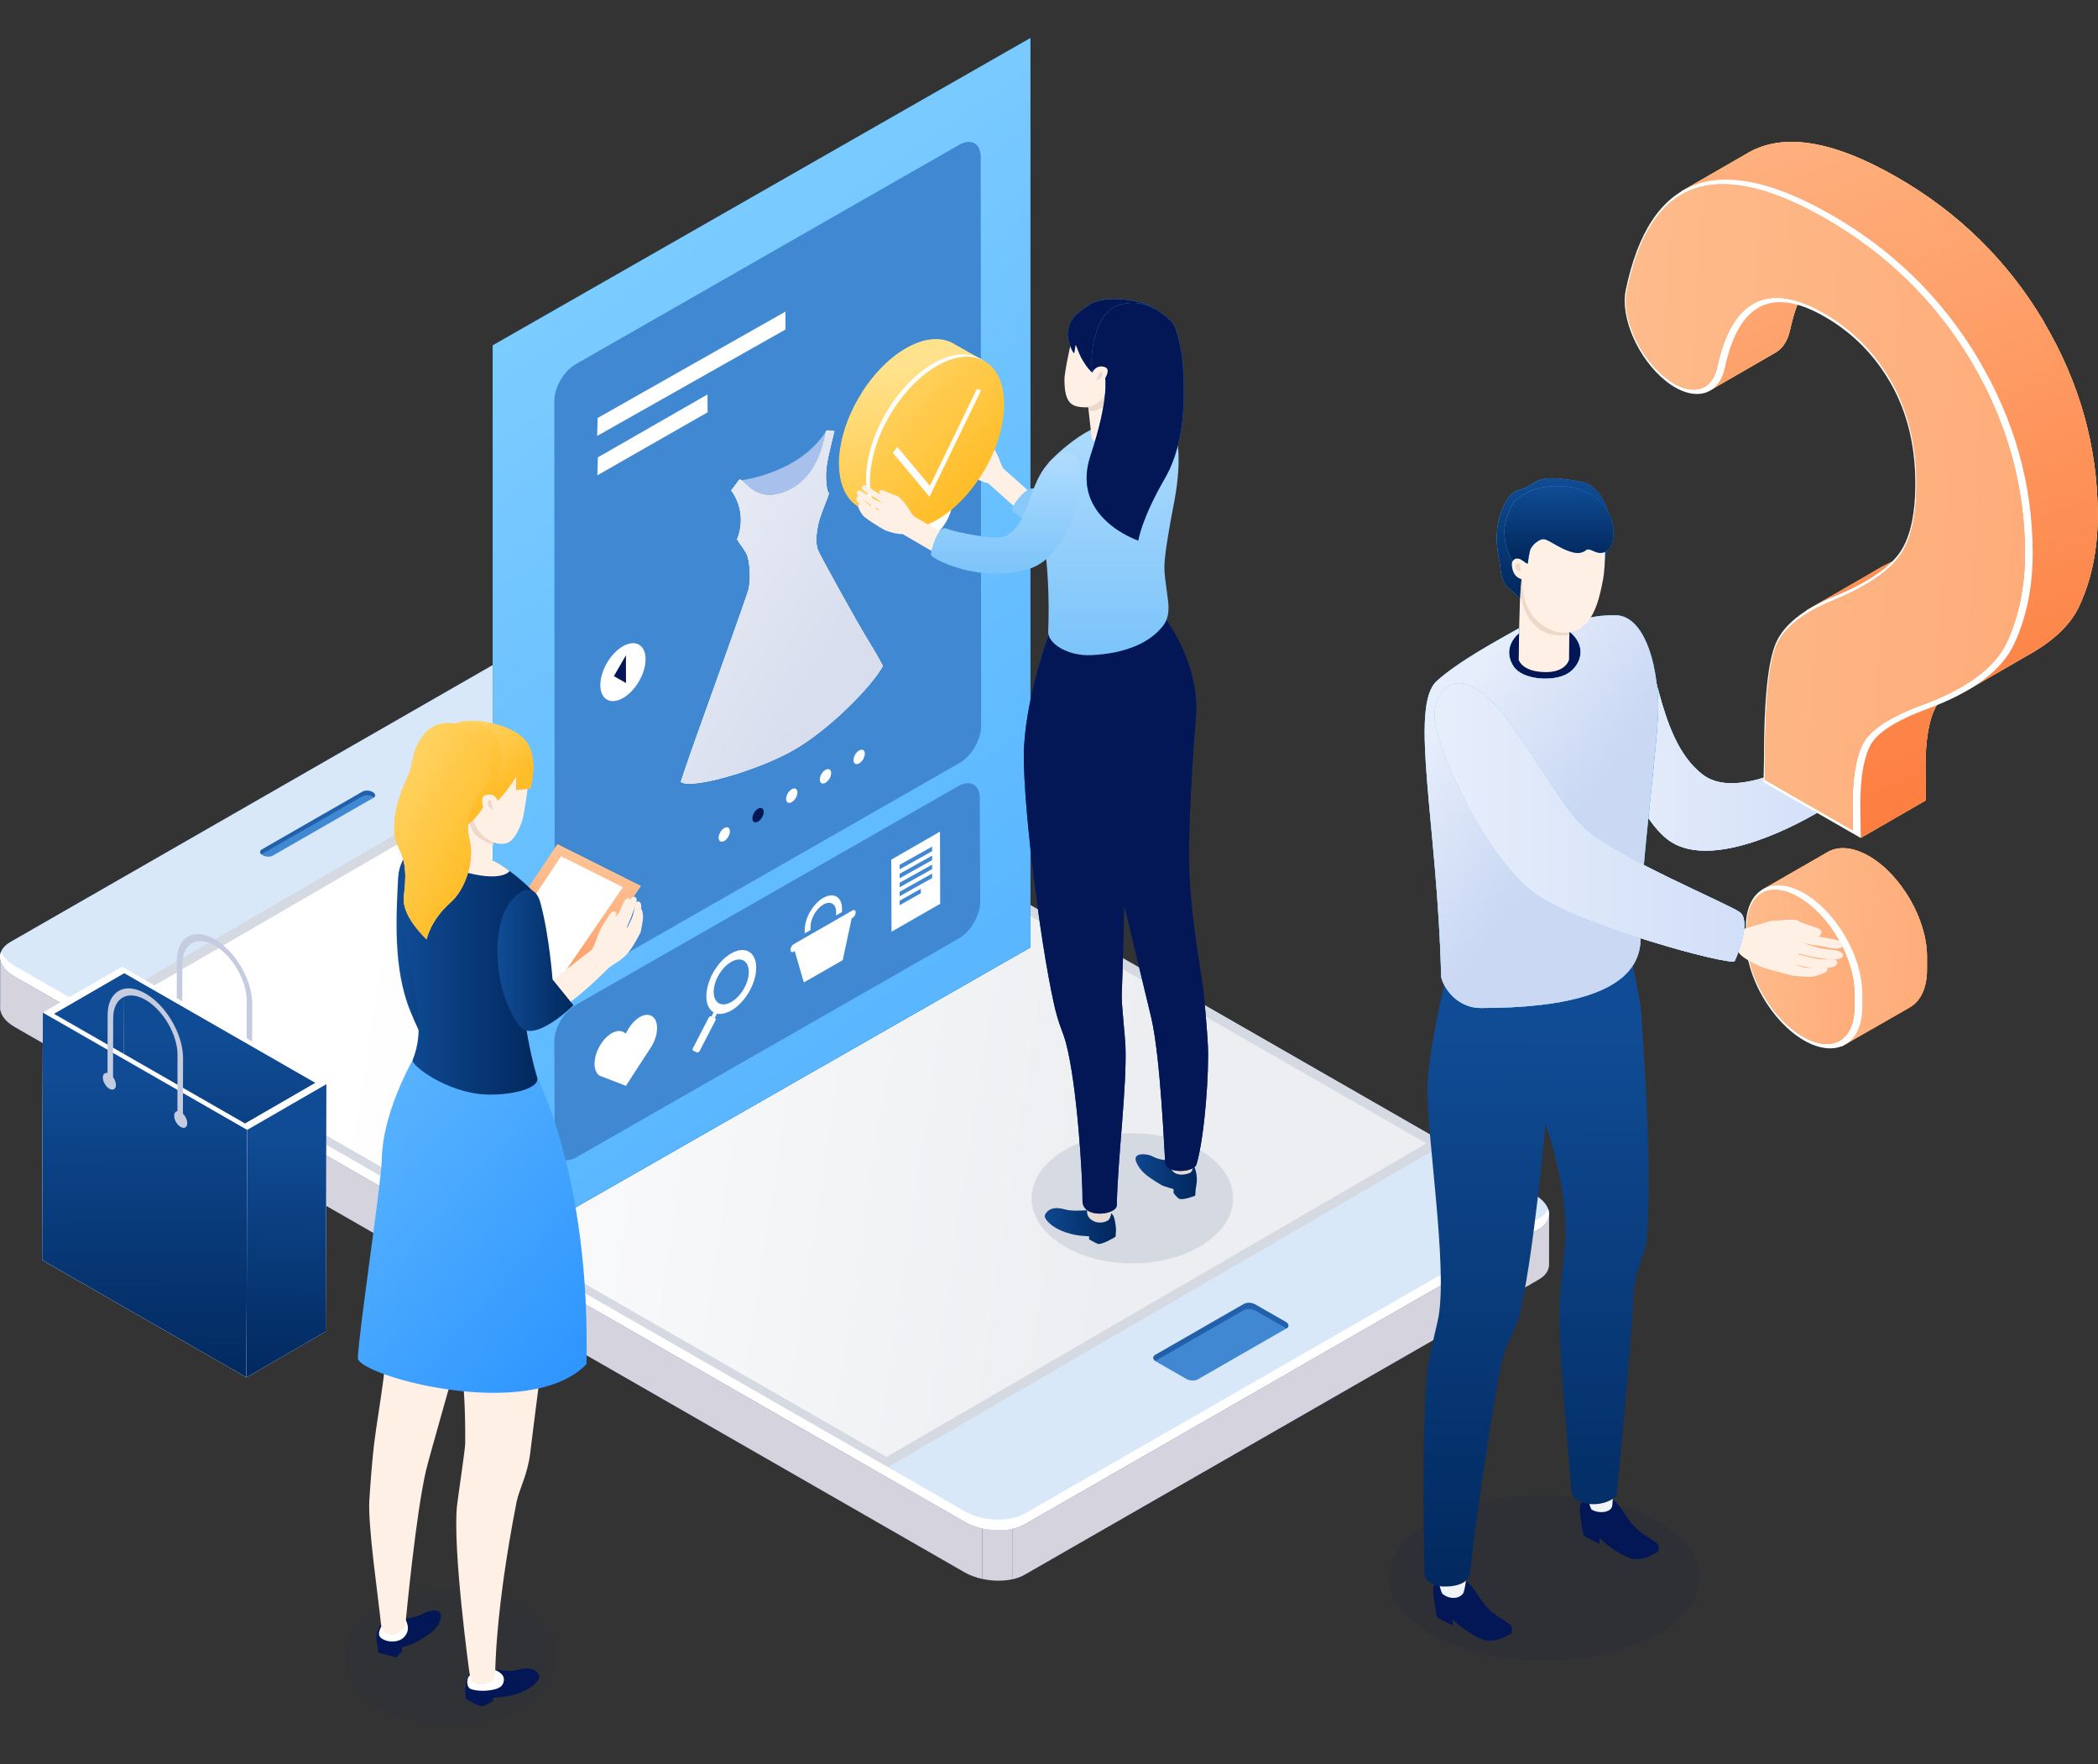 <svg width="220" height="185" viewBox="0 0 220 185" fill="none" xmlns="http://www.w3.org/2000/svg">
<rect x="0" y="0" width="220" height="185" fill="#333333" stroke="none"/>
<path fill-rule="evenodd" clip-rule="evenodd" d="M107.442 159.833L161.351 128.883C162.962 127.954 162.765 126.339 160.897 125.267L61.293 68.087C59.431 67.015 56.61 66.904 54.999 67.826L1.089 98.776C-0.522 99.705 -0.325 101.32 1.543 102.392L101.148 159.572C103.009 160.644 105.83 160.755 107.442 159.833Z" fill="#0C4488"/>
<path fill-rule="evenodd" clip-rule="evenodd" d="M107.442 159.833L161.351 128.883C162.962 127.954 162.765 126.339 160.897 125.267L61.293 68.087C59.431 67.015 56.61 66.904 54.999 67.826L1.089 98.776C-0.522 99.705 -0.325 101.32 1.543 102.392L101.148 159.572C103.009 160.644 105.83 160.755 107.442 159.833Z" fill="#D8E8F8"/>
<path fill-rule="evenodd" clip-rule="evenodd" d="M28.599 89.726L39.155 83.664C39.424 83.507 39.392 83.239 39.076 83.056C38.76 82.873 38.287 82.853 38.017 83.01L27.461 89.072C27.192 89.229 27.225 89.497 27.54 89.68C27.856 89.863 28.329 89.883 28.599 89.726Z" fill="#4089D2"/>
<path d="M68.16 72.581L150.584 119.9L92.958 153.357L10.533 106.045L68.16 72.581Z" fill="#F0F3F8"/>
<path d="M68.16 72.581L150.584 119.9L92.958 153.357L10.533 106.045L68.16 72.581Z" fill="url(#paint0_linear_246_11774)"/>
<path d="M68.16 72.581L150.584 119.9L92.958 153.357L10.533 106.045L68.16 72.581Z" stroke="#D5D9E1"/>
<path fill-rule="evenodd" clip-rule="evenodd" d="M125.595 144.649L134.894 139.306C135.197 139.13 135.164 138.822 134.809 138.62L131.625 136.795C131.27 136.592 130.738 136.573 130.435 136.743L121.136 142.085C120.833 142.262 120.866 142.569 121.221 142.772L124.404 144.597C124.759 144.799 125.292 144.819 125.595 144.649Z" fill="#4089D2"/>
<path fill-rule="evenodd" clip-rule="evenodd" d="M134.901 139.307C134.861 139.294 134.848 139.274 134.815 139.254L131.632 137.43C131.277 137.227 130.744 137.208 130.442 137.378L121.155 142.707C120.886 142.504 120.859 142.243 121.142 142.079L130.442 136.737C130.744 136.56 131.284 136.586 131.632 136.789L134.815 138.613C135.17 138.816 135.21 139.124 134.901 139.3V139.307Z" fill="#2360AB"/>
<path fill-rule="evenodd" clip-rule="evenodd" d="M39.194 83.631C39.161 83.598 39.128 83.566 39.076 83.539C38.76 83.356 38.286 83.337 38.017 83.494L27.461 89.555C27.461 89.555 27.435 89.582 27.422 89.595C27.231 89.425 27.231 89.216 27.461 89.085L38.017 83.023C38.286 82.866 38.76 82.885 39.076 83.069C39.365 83.239 39.404 83.481 39.194 83.638V83.631Z" fill="#2360AB"/>
<path fill-rule="evenodd" clip-rule="evenodd" d="M107.442 159.84C107.081 160.043 106.66 160.2 106.199 160.304V165.601C106.66 165.497 107.081 165.34 107.442 165.13L161.352 134.18C162.095 133.755 162.45 133.179 162.437 132.578C162.443 132.578 162.443 127.255 162.443 127.255C162.457 127.87 162.108 128.452 161.352 128.89L107.442 159.84Z" fill="#0D4488"/>
<path fill-rule="evenodd" clip-rule="evenodd" d="M107.442 159.84C107.081 160.043 106.66 160.2 106.199 160.304V165.601C106.66 165.497 107.081 165.34 107.442 165.13L161.352 134.18C162.095 133.755 162.45 133.179 162.437 132.578C162.443 132.578 162.443 127.255 162.443 127.255C162.457 127.87 162.108 128.452 161.352 128.89L107.442 159.84Z" fill="#D5D3DE"/>
<path fill-rule="evenodd" clip-rule="evenodd" d="M1.543 107.696L101.147 164.876C101.7 165.196 102.344 165.425 103.015 165.575V160.278C102.351 160.128 101.706 159.899 101.147 159.579L1.543 102.399C0.622 101.87 0.102 101.203 0.017 100.549V105.486C-0.069 106.238 0.444 107.055 1.543 107.696Z" fill="#0D4488"/>
<path fill-rule="evenodd" clip-rule="evenodd" d="M1.543 107.696L101.147 164.876C101.7 165.196 102.344 165.425 103.015 165.575V160.278C102.351 160.128 101.706 159.899 101.147 159.579L1.543 102.399C0.622 101.87 0.102 101.203 0.017 100.549V105.486C-0.069 106.238 0.444 107.055 1.543 107.696Z" fill="#D5D3DE"/>
<path fill-rule="evenodd" clip-rule="evenodd" d="M103.01 160.271V165.568C104.075 165.804 105.22 165.817 106.199 165.594V160.298C105.22 160.513 104.075 160.507 103.01 160.271Z" fill="#D5D3DE"/>
<path fill-rule="evenodd" clip-rule="evenodd" d="M1.543 101.287L101.148 158.466C103.009 159.539 105.83 159.65 107.442 158.728L161.351 127.778C161.851 127.49 162.173 127.137 162.331 126.758C162.627 127.536 162.311 128.334 161.351 128.889L107.442 159.84C105.83 160.768 103.009 160.651 101.148 159.578L1.543 102.399C0.254 101.66 -0.239 100.659 0.116 99.803C0.313 100.332 0.793 100.856 1.543 101.287Z" fill="white"/>
<path fill-rule="evenodd" clip-rule="evenodd" d="M51.666 131.574L108.05 99.349V4L51.666 36.225V131.574Z" fill="url(#paint1_linear_246_11774)"/>
<path fill-rule="evenodd" clip-rule="evenodd" d="M51.666 131.574L108.05 99.349V4L51.666 36.225V131.574Z" fill="url(#paint2_linear_246_11774)"/>
<path fill-rule="evenodd" clip-rule="evenodd" d="M51.666 131.574L108.05 99.349V4L51.666 36.225V131.574Z" fill="#3677C1"/>
<path fill-rule="evenodd" clip-rule="evenodd" d="M51.666 131.574L108.05 99.349V4L51.666 36.225V131.574Z" fill="url(#paint3_linear_246_11774)"/>
<g clip-path="url(#clip0_246_11774)">
<path opacity="0.1" d="M161.934 174.098C170.922 174.098 178.209 170.225 178.209 165.448C178.209 160.671 170.922 156.798 161.934 156.798C152.945 156.798 145.658 160.671 145.658 165.448C145.658 170.225 152.945 174.098 161.934 174.098Z" fill="#031655"/>
<path d="M165.806 50.522C161.252 49.661 161.352 50.472 159.928 51.159C159.271 51.473 158.563 51.267 157.755 52.914C156.299 55.869 157.248 58.526 157.314 59.37C157.506 61.829 158.413 61.423 159.495 62.996C160.503 64.469 166.38 61.837 167.762 59.602C168.237 58.84 169.344 56.548 168.786 54.346C168.412 52.881 167.654 50.869 165.806 50.513V50.522Z" fill="url(#paint4_linear_246_11774)"/>
<path d="M165.806 50.522C161.252 49.661 161.352 50.472 159.928 51.159C159.271 51.473 158.563 51.267 157.755 52.914C156.299 55.869 157.248 58.526 157.314 59.37C157.506 61.829 158.413 61.423 159.495 62.996C160.503 64.469 166.38 61.837 167.762 59.602C168.237 58.84 169.344 56.548 168.786 54.346C168.412 52.881 167.654 50.869 165.806 50.513V50.522Z" fill="url(#paint5_linear_246_11774)"/>
<path d="M159.153 70.685L164.672 70.445L164.639 59.825L159.552 60.661C159.552 60.661 159.403 62.375 159.386 62.946C159.336 65.065 159.145 70.685 159.145 70.685H159.153Z" fill="#FFF0E6"/>
<path d="M193.377 78.881L195.183 81.223L178.958 88.524L178.092 84.493L193.377 78.881Z" fill="#FFF0E6"/>
<path d="M171.051 65.587C163.991 61.141 169.144 84.542 175.305 88.325C179.367 90.817 186.835 87.473 191.122 84.89C191.697 84.542 193.287 83.491 193.045 82.258C192.829 81.19 191.713 79.038 190.356 79.418C188.65 79.898 181.973 83.921 178.493 81.19C173.407 77.192 173.923 67.399 171.051 65.595V65.587Z" fill="url(#paint6_linear_246_11774)"/>
<path d="M171.051 65.587C163.991 61.141 169.144 84.542 175.305 88.325C179.367 90.817 186.835 87.473 191.122 84.89C191.697 84.542 193.287 83.491 193.045 82.258C192.829 81.19 191.713 79.038 190.356 79.418C188.65 79.898 181.973 83.921 178.493 81.19C173.407 77.192 173.923 67.399 171.051 65.595V65.587Z" fill="url(#paint7_linear_246_11774)"/>
<path d="M171.051 65.587C163.991 61.141 169.144 84.542 175.305 88.325C179.367 90.817 186.835 87.473 191.122 84.89C191.697 84.542 193.287 83.491 193.045 82.258C192.829 81.19 191.713 79.038 190.356 79.418C188.65 79.898 181.973 83.921 178.493 81.19C173.407 77.192 173.923 67.399 171.051 65.595V65.587Z" fill="url(#paint8_linear_246_11774)"/>
<path d="M171.051 65.587C163.991 61.141 169.144 84.542 175.305 88.325C179.367 90.817 186.835 87.473 191.122 84.89C191.697 84.542 193.287 83.491 193.045 82.258C192.829 81.19 191.713 79.038 190.356 79.418C188.65 79.898 181.973 83.921 178.493 81.19C173.407 77.192 173.923 67.399 171.051 65.595V65.587Z" fill="url(#paint9_linear_246_11774)"/>
<path d="M196.758 76.323L197.449 77.416L198.24 79.204L198.382 80.718C198.382 80.718 197.008 81.397 196.55 81.621C196.234 81.77 194.735 82.225 193.886 81.836L192.596 79.171C192.596 79.171 193.52 77.879 193.72 77.589C194.011 77.142 195.251 76.224 195.251 76.224L196.75 76.331L196.758 76.323Z" fill="#FFF0E6"/>
<path d="M198.499 75.437C198.266 74.857 197.342 75.337 195.985 75.759C195.252 75.991 193.57 77.796 193.57 77.796L194.528 78.152L195.776 77.183C195.776 77.183 198.682 75.884 198.499 75.428V75.437Z" fill="#FFF0E6"/>
<path d="M198.382 80.718C198.382 80.718 200.214 79.584 200.563 79.245C200.83 78.988 201.154 78.342 201.337 78.028C201.462 77.821 201.362 77.415 200.846 77.755C200.555 77.945 199.697 78.806 199.697 78.806L198.141 79.451L198.382 80.718Z" fill="#FFF0E6"/>
<path d="M197.475 78.483L197.75 79.642C197.75 79.642 199.806 78.607 200.289 78.284C200.705 78.011 201.371 77.382 201.654 77.018C201.812 76.811 201.862 76.546 201.746 76.356C201.629 76.157 201.338 76.248 201.213 76.322C201.213 76.322 200.264 77.125 199.864 77.349C199.39 77.614 197.467 78.491 197.467 78.491L197.475 78.483Z" fill="#FFF0E6"/>
<path d="M197.683 78.442C197.683 78.442 199.24 77.713 199.723 77.415C200.197 77.126 200.988 76.72 201.413 76.215C201.529 76.074 201.671 75.743 201.546 75.528C201.421 75.313 201.071 75.387 200.872 75.503C200.872 75.503 199.748 76.223 199.282 76.48C198.774 76.753 197.15 77.341 197.15 77.341L197.683 78.433V78.442Z" fill="#FFF0E6"/>
<path d="M196.699 76.281L197.082 77.448C197.082 77.448 198.564 76.687 199.064 76.356C199.446 76.107 200.287 75.768 200.62 75.437C200.729 75.329 200.912 75.098 200.787 74.891C200.662 74.684 200.346 74.634 200.146 74.717C199.721 74.882 198.93 75.362 198.522 75.578C198.09 75.809 196.699 76.281 196.699 76.281Z" fill="#FFF0E6"/>
<path d="M165.714 157.767C165.889 157.386 166.455 156.873 166.805 156.765C168.52 156.268 169.652 157.618 170.16 158.429C171.675 160.871 172.366 160.755 173.715 161.806C174.064 162.079 173.881 162.692 173.881 162.692C173.881 162.692 172.125 163.975 170.668 163.296C168.628 162.344 167.721 161.243 167.721 161.243V161.906L166.256 161.161C166.106 161.086 166.006 160.937 165.998 160.763C165.998 160.763 165.515 158.189 165.714 157.767Z" fill="#031655"/>
<path d="M150.338 166.318C150.512 165.937 151.078 165.424 151.428 165.316C153.143 164.819 154.275 166.169 154.783 166.98C156.298 169.422 156.989 169.306 158.338 170.357C158.688 170.63 158.504 171.243 158.504 171.243C158.504 171.243 156.748 172.526 155.291 171.847C153.251 170.895 152.344 169.794 152.344 169.794V170.456L150.879 169.711C150.729 169.637 150.629 169.488 150.621 169.314C150.621 169.314 150.138 166.74 150.338 166.318Z" fill="#031655"/>
<path d="M169.56 152.427C169.56 152.427 169.219 155.548 169.069 157.841C169.019 158.594 167.745 158.768 166.946 158.321C166.372 158.006 166.172 152.642 166.172 152.642L169.56 152.419V152.427Z" fill="#F0F3F8"/>
<path d="M154.159 160.175C154.159 160.175 153.876 166.491 153.401 167.12C152.977 167.683 151.986 167.716 151.287 167.153C150.795 166.756 150.279 161.243 150.279 161.243L154.15 160.175H154.159Z" fill="#F0F3F8"/>
<path d="M167.504 69.154C167.037 67.159 164.565 65.959 164.565 65.959L164.532 69.179C164.532 69.179 164.224 70.503 162.051 70.479C159.562 70.445 159.253 69.179 159.253 69.179L159.295 66.323C159.295 66.323 154.916 70.528 154.833 71.993C154.708 74.162 158.804 74.253 162.284 73.665C165.764 73.078 168.003 71.265 167.512 69.154H167.504Z" fill="#031655"/>
<path d="M164.59 63.774L164.573 66.522C164.573 66.522 163.491 66.895 162.092 66.34C159.769 65.421 159.453 62.276 159.453 62.276L159.57 60.653C160.635 61.796 162.034 64.18 164.598 63.774H164.59Z" fill="#EDD9C9"/>
<path d="M149.372 165.092C149.372 165.092 148.947 149.207 149.78 142.925C149.905 142.006 150.704 138.91 150.862 137.991C151.761 132.635 149.68 119.507 149.68 114.267C149.68 109.483 152.669 98.201 152.669 98.201L169.968 95.709C169.968 95.709 171.974 104.136 172.099 106.197C172.466 111.892 173.257 122.967 172.665 130.053C172.566 131.261 171.433 133.587 171.35 135.044C170.867 143.471 169.544 156.558 169.544 156.624C169.552 157.22 167.462 158.246 165.639 157.435C165.023 157.162 164.798 156.748 164.773 156.326C164.39 151.045 163.35 141.219 163.558 136.187C163.599 135.168 164.082 131.187 164.141 130.169C164.449 124.366 162.059 117.868 162.059 117.868C162.059 117.868 160.744 132.611 159.237 138.239C158.971 139.224 157.822 141.302 157.589 142.287C156.565 146.558 154.2 163.461 154.192 164.786C154.192 165.423 153.634 166.383 151.437 166.367C150.304 166.359 149.364 165.663 149.364 165.084L149.372 165.092Z" fill="url(#paint10_linear_246_11774)"/>
<path d="M150.662 71.414C153.051 69.27 157.039 67.159 159.312 65.86L159.295 66.389C159.295 66.389 157.405 67.821 158.696 69.849C159.628 71.323 162.808 71.48 164.257 70.702C165.631 69.965 166.621 67.896 164.565 66.216V65.462C166.138 64.924 167.021 64.494 169.443 64.519C171.7 64.543 173.581 67.697 173.881 73.549C174.047 76.885 172.008 90.941 172.008 97.091C172.008 99.003 173.623 105.7 155.307 105.7C152.452 105.7 151.137 103.043 151.12 102.331C150.745 86.562 147.723 74.054 150.67 71.406L150.662 71.414Z" fill="url(#paint11_linear_246_11774)"/>
<path d="M150.662 71.414C153.051 69.27 157.039 67.159 159.312 65.86L159.295 66.389C159.295 66.389 157.405 67.821 158.696 69.849C159.628 71.323 162.808 71.48 164.257 70.702C165.631 69.965 166.621 67.896 164.565 66.216V65.462C166.138 64.924 167.021 64.494 169.443 64.519C171.7 64.543 173.581 67.697 173.881 73.549C174.047 76.885 172.008 90.941 172.008 97.091C172.008 99.003 173.623 105.7 155.307 105.7C152.452 105.7 151.137 103.043 151.12 102.331C150.745 86.562 147.723 74.054 150.67 71.406L150.662 71.414Z" fill="url(#paint12_linear_246_11774)"/>
<path d="M150.662 71.414C153.051 69.27 157.039 67.159 159.312 65.86L159.295 66.389C159.295 66.389 157.405 67.821 158.696 69.849C159.628 71.323 162.808 71.48 164.257 70.702C165.631 69.965 166.621 67.896 164.565 66.216V65.462C166.138 64.924 167.021 64.494 169.443 64.519C171.7 64.543 173.581 67.697 173.881 73.549C174.047 76.885 172.008 90.941 172.008 97.091C172.008 99.003 173.623 105.7 155.307 105.7C152.452 105.7 151.137 103.043 151.12 102.331C150.745 86.562 147.723 74.054 150.67 71.406L150.662 71.414Z" fill="url(#paint13_linear_246_11774)"/>
<path d="M168.352 56.109C168.352 56.109 168.352 59.378 168.119 60.661C167.628 63.31 166.912 66.091 164.348 66.323C162.242 66.514 159.869 64.676 159.661 61.638C159.545 59.949 159.52 55.811 159.52 55.811C159.986 53.749 168.819 54.097 168.361 56.109H168.352Z" fill="#FFF0E6"/>
<path d="M159.37 58.55C160.386 58.65 160.661 59.271 160.777 59.958C160.894 60.645 160.303 60.901 159.662 60.761C158.996 60.612 158.679 60.181 158.563 59.494C158.446 58.807 158.696 58.484 159.379 58.55H159.37Z" fill="#FFF0E6"/>
<path d="M159.387 59.172L159.445 59.868C159.187 59.951 158.945 59.719 158.92 59.412C158.895 59.114 159.145 59.023 159.387 59.163V59.172Z" fill="#EDD9C9"/>
<path d="M158.079 54.139C158.412 53.36 158.346 52.533 160.244 51.581C161.859 50.77 165.53 50.48 167.753 52.508C169.609 54.205 169.684 57.888 167.869 57.979C167.295 58.013 166.721 57.474 166.388 57.632C166.254 57.698 166.188 57.88 165.622 57.979C165.106 58.07 164.132 57.657 163.873 57.524C162.075 56.63 162.017 56.208 161.126 56.845C160.918 56.994 160.718 57.201 160.543 57.483C160.352 57.772 160.21 59.105 160.21 59.105C160.21 59.105 160.119 59.13 159.719 58.824C158.912 58.211 158.595 58.865 158.595 58.865C158.595 58.865 157.122 56.365 158.079 54.139Z" fill="url(#paint14_linear_246_11774)"/>
<path d="M158.079 54.139C158.412 53.36 158.346 52.533 160.244 51.581C161.859 50.77 165.53 50.48 167.753 52.508C169.609 54.205 169.684 57.888 167.869 57.979C167.295 58.013 166.721 57.474 166.388 57.632C166.254 57.698 166.188 57.88 165.622 57.979C165.106 58.07 164.132 57.657 163.873 57.524C162.075 56.63 162.017 56.208 161.126 56.845C160.918 56.994 160.718 57.201 160.543 57.483C160.352 57.772 160.21 59.105 160.21 59.105C160.21 59.105 160.119 59.13 159.719 58.824C158.912 58.211 158.595 58.865 158.595 58.865C158.595 58.865 157.122 56.365 158.079 54.139Z" fill="url(#paint15_linear_246_11774)"/>
<path d="M195.966 89.766C194.234 88.773 192.677 88.707 191.562 89.402L184.752 93.317L193.102 109.74L200.253 105.643C200.253 105.643 200.287 105.626 200.303 105.609L200.378 105.568C201.419 104.906 202.068 103.573 202.068 101.694V100.279C202.068 96.405 199.337 91.703 195.966 89.766Z" fill="url(#paint16_linear_246_11774)"/>
<path d="M195.966 89.766C194.234 88.773 192.677 88.707 191.562 89.402L184.752 93.317L193.102 109.74L200.253 105.643C200.253 105.643 200.287 105.626 200.303 105.609L200.378 105.568C201.419 104.906 202.068 103.573 202.068 101.694V100.279C202.068 96.405 199.337 91.703 195.966 89.766Z" fill="url(#paint17_linear_246_11774)"/>
<path d="M195.966 89.766C194.234 88.773 192.677 88.707 191.562 89.402L184.752 93.317L193.102 109.74L200.253 105.643C200.253 105.643 200.287 105.626 200.303 105.609L200.378 105.568C201.419 104.906 202.068 103.573 202.068 101.694V100.279C202.068 96.405 199.337 91.703 195.966 89.766Z" fill="url(#paint18_linear_246_11774)"/>
<path d="M189.18 93.673C185.809 91.736 183.078 93.309 183.078 97.174V98.59C183.078 102.464 185.809 107.166 189.18 109.103C192.552 111.04 195.283 109.467 195.283 105.601V104.186C195.283 100.312 192.552 95.61 189.18 93.673Z" fill="white"/>
<path d="M191.554 109.467C190.796 109.467 189.939 109.202 189.064 108.697C185.826 106.834 183.195 102.306 183.195 98.59V97.174C183.195 94.79 184.311 93.309 186.101 93.309C186.858 93.309 187.716 93.573 188.59 94.078C191.828 95.941 194.459 100.469 194.459 104.185V105.601C194.459 106.818 194.168 107.828 193.627 108.506C193.119 109.135 192.403 109.467 191.554 109.467Z" fill="url(#paint19_linear_246_11774)"/>
<path d="M191.554 109.467C190.796 109.467 189.939 109.202 189.064 108.697C185.826 106.834 183.195 102.306 183.195 98.59V97.174C183.195 94.79 184.311 93.309 186.101 93.309C186.858 93.309 187.716 93.573 188.59 94.078C191.828 95.941 194.459 100.469 194.459 104.185V105.601C194.459 106.818 194.168 107.828 193.627 108.506C193.119 109.135 192.403 109.467 191.554 109.467Z" fill="url(#paint20_linear_246_11774)"/>
<path d="M191.554 109.467C190.796 109.467 189.939 109.202 189.064 108.697C185.826 106.834 183.195 102.306 183.195 98.59V97.174C183.195 94.79 184.311 93.309 186.101 93.309C186.858 93.309 187.716 93.573 188.59 94.078C191.828 95.941 194.459 100.469 194.459 104.185V105.601C194.459 106.818 194.168 107.828 193.627 108.506C193.119 109.135 192.403 109.467 191.554 109.467Z" fill="url(#paint21_linear_246_11774)"/>
<path d="M214.33 33.751C210.551 27.369 205.406 22.312 198.896 18.57C192.086 14.663 186.824 13.86 183.095 16.153L176.26 20.093L178.266 22.941C177.9 24 177.583 25.159 177.317 26.426C177.009 27.924 177.367 29.786 178.166 31.558L179.415 40.878L186.2 36.963C186.2 36.963 186.225 36.947 186.242 36.938C186.949 36.499 187.465 35.713 187.707 34.612C189.155 27.849 192.635 26.053 198.163 29.224C201.102 30.912 203.424 33.255 205.131 36.26C206.829 39.256 207.687 42.741 207.687 46.714C207.687 50.182 207.079 52.691 205.855 54.247C204.64 55.795 202.417 57.235 199.187 58.568C198.063 59.031 197.089 59.536 196.248 60.074L189.413 64.014L192.577 64.602L192.677 64.627C192.102 66.804 191.811 70.405 191.811 75.471L191.761 78.045L193.976 79.311L195.124 87.862L201.951 83.922L201.909 80.52C201.909 77.631 202.259 75.52 202.958 74.188C203.449 73.252 204.598 72.342 206.372 71.456L206.48 72.267L213.306 68.327C215.612 66.936 217.202 65.355 218.035 63.551C219.334 60.761 219.975 57.591 219.975 54.04C219.975 46.896 218.085 40.125 214.305 33.743L214.33 33.751Z" fill="url(#paint22_linear_246_11774)"/>
<path d="M214.33 33.751C210.551 27.369 205.406 22.312 198.896 18.57C192.086 14.663 186.824 13.86 183.095 16.153L176.26 20.093L178.266 22.941C177.9 24 177.583 25.159 177.317 26.426C177.009 27.924 177.367 29.786 178.166 31.558L179.415 40.878L186.2 36.963C186.2 36.963 186.225 36.947 186.242 36.938C186.949 36.499 187.465 35.713 187.707 34.612C189.155 27.849 192.635 26.053 198.163 29.224C201.102 30.912 203.424 33.255 205.131 36.26C206.829 39.256 207.687 42.741 207.687 46.714C207.687 50.182 207.079 52.691 205.855 54.247C204.64 55.795 202.417 57.235 199.187 58.568C198.063 59.031 197.089 59.536 196.248 60.074L189.413 64.014L192.577 64.602L192.677 64.627C192.102 66.804 191.811 70.405 191.811 75.471L191.761 78.045L193.976 79.311L195.124 87.862L201.951 83.922L201.909 80.52C201.909 77.631 202.259 75.52 202.958 74.188C203.449 73.252 204.598 72.342 206.372 71.456L206.48 72.267L213.306 68.327C215.612 66.936 217.202 65.355 218.035 63.551C219.334 60.761 219.975 57.591 219.975 54.04C219.975 46.896 218.085 40.125 214.305 33.743L214.33 33.751Z" fill="#FFC67F"/>
<path d="M214.33 33.751C210.551 27.369 205.406 22.312 198.896 18.57C192.086 14.663 186.824 13.86 183.095 16.153L176.26 20.093L178.266 22.941C177.9 24 177.583 25.159 177.317 26.426C177.009 27.924 177.367 29.786 178.166 31.558L179.415 40.878L186.2 36.963C186.2 36.963 186.225 36.947 186.242 36.938C186.949 36.499 187.465 35.713 187.707 34.612C189.155 27.849 192.635 26.053 198.163 29.224C201.102 30.912 203.424 33.255 205.131 36.26C206.829 39.256 207.687 42.741 207.687 46.714C207.687 50.182 207.079 52.691 205.855 54.247C204.64 55.795 202.417 57.235 199.187 58.568C198.063 59.031 197.089 59.536 196.248 60.074L189.413 64.014L192.577 64.602L192.677 64.627C192.102 66.804 191.811 70.405 191.811 75.471L191.761 78.045L193.976 79.311L195.124 87.862L201.951 83.922L201.909 80.52C201.909 77.631 202.259 75.52 202.958 74.188C203.449 73.252 204.598 72.342 206.372 71.456L206.48 72.267L213.306 68.327C215.612 66.936 217.202 65.355 218.035 63.551C219.334 60.761 219.975 57.591 219.975 54.04C219.975 46.896 218.085 40.125 214.305 33.743L214.33 33.751Z" fill="url(#paint23_linear_246_11774)"/>
<path d="M207.488 37.717C203.708 31.335 198.564 26.277 192.053 22.535C180.173 15.715 172.989 18.339 170.483 30.399C169.875 33.321 171.807 37.651 174.662 39.935C177.559 42.253 180.24 41.541 180.864 38.586C182.313 31.823 185.793 30.027 191.321 33.197C194.259 34.886 196.582 37.228 198.289 40.233C199.987 43.23 200.845 46.715 200.845 50.688C200.845 54.156 200.237 56.664 199.013 58.22C197.798 59.768 195.575 61.209 192.345 62.541C189.081 63.891 187.042 65.529 186.217 67.45C185.393 69.37 184.977 73.368 184.977 79.444L184.927 82.019L195.125 87.871L195.075 84.494C195.075 81.605 195.425 79.494 196.124 78.161C196.824 76.829 198.813 75.554 202.085 74.337C206.872 72.582 209.911 70.306 211.209 67.525C212.508 64.735 213.149 61.565 213.149 58.014C213.149 50.87 211.259 44.099 207.48 37.717H207.488Z" fill="white"/>
<path d="M185.053 81.754L185.103 79.461C185.103 73.476 185.503 69.503 186.302 67.64C187.068 65.844 189.049 64.279 192.179 62.98C195.468 61.631 197.774 60.124 199.039 58.518C200.321 56.888 200.971 54.255 200.971 50.696C200.971 46.673 200.088 43.081 198.357 40.018C196.617 36.947 194.211 34.521 191.214 32.808C189.382 31.757 187.734 31.227 186.31 31.227C183.197 31.227 181.099 33.677 180.066 38.503C179.75 40.001 178.851 40.854 177.602 40.854C176.695 40.854 175.654 40.415 174.614 39.579C171.866 37.386 170.035 33.23 170.601 30.498C172.166 22.974 175.463 19.315 180.674 19.315C183.646 19.315 187.276 20.532 191.472 22.949C197.882 26.633 203.019 31.682 206.74 37.965C210.461 44.248 212.343 50.994 212.343 58.022C212.343 61.49 211.702 64.619 210.445 67.334C209.213 69.991 206.232 72.201 201.587 73.906C198.165 75.181 196.134 76.506 195.368 77.954C194.627 79.37 194.261 81.513 194.261 84.51L194.302 87.068L185.062 81.762L185.053 81.754Z" fill="url(#paint24_linear_246_11774)"/>
<path d="M185.053 81.754L185.103 79.461C185.103 73.476 185.503 69.503 186.302 67.64C187.068 65.844 189.049 64.279 192.179 62.98C195.468 61.631 197.774 60.124 199.039 58.518C200.321 56.888 200.971 54.255 200.971 50.696C200.971 46.673 200.088 43.081 198.357 40.018C196.617 36.947 194.211 34.521 191.214 32.808C189.382 31.757 187.734 31.227 186.31 31.227C183.197 31.227 181.099 33.677 180.066 38.503C179.75 40.001 178.851 40.854 177.602 40.854C176.695 40.854 175.654 40.415 174.614 39.579C171.866 37.386 170.035 33.23 170.601 30.498C172.166 22.974 175.463 19.315 180.674 19.315C183.646 19.315 187.276 20.532 191.472 22.949C197.882 26.633 203.019 31.682 206.74 37.965C210.461 44.248 212.343 50.994 212.343 58.022C212.343 61.49 211.702 64.619 210.445 67.334C209.213 69.991 206.232 72.201 201.587 73.906C198.165 75.181 196.134 76.506 195.368 77.954C194.627 79.37 194.261 81.513 194.261 84.51L194.302 87.068L185.062 81.762L185.053 81.754Z" fill="url(#paint25_linear_246_11774)"/>
<path d="M185.053 81.754L185.103 79.461C185.103 73.476 185.503 69.503 186.302 67.64C187.068 65.844 189.049 64.279 192.179 62.98C195.468 61.631 197.774 60.124 199.039 58.518C200.321 56.888 200.971 54.255 200.971 50.696C200.971 46.673 200.088 43.081 198.357 40.018C196.617 36.947 194.211 34.521 191.214 32.808C189.382 31.757 187.734 31.227 186.31 31.227C183.197 31.227 181.099 33.677 180.066 38.503C179.75 40.001 178.851 40.854 177.602 40.854C176.695 40.854 175.654 40.415 174.614 39.579C171.866 37.386 170.035 33.23 170.601 30.498C172.166 22.974 175.463 19.315 180.674 19.315C183.646 19.315 187.276 20.532 191.472 22.949C197.882 26.633 203.019 31.682 206.74 37.965C210.461 44.248 212.343 50.994 212.343 58.022C212.343 61.49 211.702 64.619 210.445 67.334C209.213 69.991 206.232 72.201 201.587 73.906C198.165 75.181 196.134 76.506 195.368 77.954C194.627 79.37 194.261 81.513 194.261 84.51L194.302 87.068L185.062 81.762L185.053 81.754Z" fill="url(#paint26_linear_246_11774)"/>
<path d="M189.081 97.736L187.999 102.322L185.276 101.585C184.935 101.503 182.662 100.6 182.246 99.764L182.779 97.422C182.779 97.422 185.235 96.718 185.568 96.61C186.084 96.445 188.223 96.66 188.223 96.66L189.073 97.745L189.081 97.736Z" fill="#FFF0E6"/>
<path d="M191.004 97.828C191.187 97.232 189.738 97.223 188.506 96.528C188.032 96.263 185.326 96.677 185.326 96.677L186.192 97.761L187.774 97.794C187.774 97.794 189.747 98.407 190.271 98.25C190.438 98.2 190.854 98.299 190.996 97.836L191.004 97.828Z" fill="#FFF0E6"/>
<path d="M187.999 102.314C187.999 102.314 189.472 102.472 189.963 102.422C190.33 102.389 191.046 102.157 191.37 101.975C191.479 101.917 191.662 101.718 191.645 101.553C191.62 101.329 191.495 101.305 191.337 101.296C190.987 101.296 190.305 101.387 189.972 101.478C189.381 101.636 187.957 101.064 187.957 101.064L188.007 102.306L187.999 102.314Z" fill="#FFF0E6"/>
<path d="M188.44 100.038L188.016 101.106C188.016 101.106 189.722 101.487 190.305 101.545C190.796 101.586 191.712 101.52 192.17 101.412C192.42 101.354 192.628 101.18 192.669 100.957C192.703 100.733 192.42 100.618 192.278 100.601C192.278 100.601 191.038 100.634 190.58 100.551C190.047 100.46 188.44 100.046 188.44 100.046V100.038Z" fill="#FFF0E6"/>
<path d="M188.457 99.963C188.457 99.963 190.122 100.377 190.696 100.443C191.246 100.518 192.12 100.708 192.769 100.567C193.485 100.418 193.369 99.897 192.794 99.723C192.345 99.591 191.471 99.533 190.946 99.442C190.38 99.342 188.748 98.779 188.748 98.779L188.465 99.963H188.457Z" fill="#FFF0E6"/>
<path d="M189.064 97.662L188.623 98.804C188.623 98.804 190.255 99.135 190.854 99.202C191.312 99.251 192.17 99.508 192.652 99.467C192.802 99.45 193.202 99.417 193.235 99.169C193.277 98.929 192.944 98.672 192.736 98.606C192.294 98.465 191.379 98.341 190.929 98.258C190.446 98.167 189.064 97.662 189.064 97.662Z" fill="#FFF0E6"/>
<path d="M150.577 76.298C152.034 81.927 156.646 90.428 160.884 93.615C165.313 96.951 181.613 101.371 181.905 100.766C182.379 99.781 183.586 96.429 182.421 95.643C180.947 94.658 169.767 89.997 166.337 87.001C163.648 84.65 160.726 78.615 157.229 74.444C152.459 68.74 149.737 73.012 150.586 76.298H150.577Z" fill="url(#paint27_linear_246_11774)"/>
<path d="M150.577 76.298C152.034 81.927 156.646 90.428 160.884 93.615C165.313 96.951 181.613 101.371 181.905 100.766C182.379 99.781 183.586 96.429 182.421 95.643C180.947 94.658 169.767 89.997 166.337 87.001C163.648 84.65 160.726 78.615 157.229 74.444C152.459 68.74 149.737 73.012 150.586 76.298H150.577Z" fill="url(#paint28_linear_246_11774)"/>
<path d="M150.577 76.298C152.034 81.927 156.646 90.428 160.884 93.615C165.313 96.951 181.613 101.371 181.905 100.766C182.379 99.781 183.586 96.429 182.421 95.643C180.947 94.658 169.767 89.997 166.337 87.001C163.648 84.65 160.726 78.615 157.229 74.444C152.459 68.74 149.737 73.012 150.586 76.298H150.577Z" fill="url(#paint29_linear_246_11774)"/>
<path d="M150.577 76.298C152.034 81.927 156.646 90.428 160.884 93.615C165.313 96.951 181.613 101.371 181.905 100.766C182.379 99.781 183.586 96.429 182.421 95.643C180.947 94.658 169.767 89.997 166.337 87.001C163.648 84.65 160.726 78.615 157.229 74.444C152.459 68.74 149.737 73.012 150.586 76.298H150.577Z" fill="url(#paint30_linear_246_11774)"/>
</g>
<g clip-path="url(#clip1_246_11774)">
<path d="M19.416 98.416C19.385 98.441 19.36 98.472 19.328 98.5C19.303 98.522 19.281 98.544 19.256 98.569C19.237 98.591 19.218 98.61 19.199 98.632C19.171 98.663 19.145 98.701 19.12 98.735C19.095 98.769 19.07 98.801 19.045 98.835C19.035 98.848 19.029 98.857 19.023 98.87C18.991 98.92 18.963 98.973 18.934 99.026C18.909 99.07 18.884 99.111 18.859 99.158C18.859 99.158 18.859 99.158 18.859 99.161C18.831 99.224 18.805 99.293 18.78 99.358C18.764 99.396 18.749 99.427 18.739 99.465C18.733 99.484 18.727 99.502 18.72 99.521C18.695 99.606 18.673 99.693 18.651 99.784C18.645 99.806 18.638 99.828 18.632 99.85C18.632 99.866 18.626 99.878 18.623 99.894C18.607 99.981 18.594 100.072 18.582 100.166C18.578 100.201 18.569 100.232 18.566 100.267C18.566 100.276 18.566 100.288 18.566 100.298C18.553 100.439 18.547 100.583 18.544 100.733L18.531 108.012L19.108 108.356L19.12 101.065C19.127 98.939 20.645 98.081 22.506 99.148C24.368 100.216 25.877 102.816 25.87 104.939L25.858 112.371L26.434 112.713L26.45 105.268C26.456 102.781 24.692 99.737 22.513 98.484C21.35 97.817 20.308 97.799 19.58 98.297C19.546 98.322 19.508 98.344 19.473 98.372C19.454 98.384 19.438 98.4 19.419 98.416H19.416Z" fill="#C6CCDF"/>
<path d="M5.652 106.306L5.576 132.263L10.792 131.007L12.953 127.997L13.029 102.04L5.652 106.306Z" fill="#5F67D3"/>
<path d="M5.652 106.306L5.576 132.263L10.792 131.007L12.953 127.997L13.029 102.04L5.652 106.306Z" fill="url(#paint31_linear_246_11774)"/>
<path d="M5.652 106.306L5.576 132.263L10.792 131.007L12.953 127.997L13.029 102.04L5.652 106.306Z" fill="url(#paint32_linear_246_11774)"/>
<path d="M33.071 113.543L32.996 139.501L12.953 127.997L13.029 102.04L33.071 113.543Z" fill="#243096"/>
<path d="M33.071 113.543L32.996 139.501L12.953 127.997L13.029 102.04L33.071 113.543Z" fill="url(#paint33_linear_246_11774)"/>
<path d="M33.071 113.543L32.996 139.501L12.953 127.997L13.029 102.04L33.071 113.543Z" fill="url(#paint34_linear_246_11774)"/>
<path d="M25.924 118.473L25.848 144.43L4.42 132.128L4.496 106.174L25.924 118.473Z" fill="#A5B9F2"/>
<path d="M25.924 118.473L25.848 144.43L4.42 132.128L4.496 106.174L25.924 118.473Z" fill="url(#paint35_linear_246_11774)"/>
<path d="M25.924 118.473L25.848 144.43L4.42 132.128L4.496 106.174L25.924 118.473Z" fill="url(#paint36_linear_246_11774)"/>
<path d="M25.923 118.473L25.848 144.43L34.148 139.635L34.223 113.678L25.923 118.473Z" fill="#7878EA"/>
<path d="M25.923 118.473L25.848 144.43L34.148 139.635L34.223 113.678L25.923 118.473Z" fill="url(#paint37_linear_246_11774)"/>
<path d="M25.923 118.473L25.848 144.43L34.148 139.635L34.223 113.678L25.923 118.473Z" fill="url(#paint38_linear_246_11774)"/>
<path d="M34.224 113.678L25.921 118.476L4.496 106.174L12.796 101.376L34.224 113.678ZM25.691 117.809L33.071 113.543L13.029 102.04L5.652 106.306L25.695 117.809" fill="white"/>
<path d="M12.165 104.113C12.133 104.138 12.108 104.169 12.077 104.198C12.051 104.22 12.026 104.241 12.004 104.267C11.985 104.285 11.966 104.307 11.947 104.329C11.919 104.36 11.894 104.398 11.869 104.433C11.844 104.464 11.815 104.498 11.79 104.533C11.784 104.542 11.774 104.555 11.765 104.567C11.733 104.617 11.705 104.671 11.677 104.724C11.651 104.768 11.623 104.808 11.601 104.858C11.573 104.921 11.547 104.99 11.522 105.056C11.51 105.093 11.491 105.125 11.481 105.162C11.475 105.181 11.469 105.2 11.462 105.219C11.437 105.303 11.412 105.391 11.393 105.482C11.39 105.504 11.38 105.526 11.374 105.547C11.374 105.563 11.368 105.576 11.365 105.591C11.346 105.679 11.336 105.773 11.324 105.864C11.321 105.898 11.311 105.93 11.308 105.964C11.308 105.973 11.308 105.983 11.308 105.992C11.296 106.133 11.286 106.277 11.286 106.428L11.273 112.998L11.853 113.343L11.869 106.76C11.875 104.633 13.393 103.775 15.252 104.843C17.113 105.911 18.622 108.51 18.616 110.634L18.603 117.417L19.18 117.759L19.195 110.963C19.202 108.476 17.438 105.432 15.255 104.179C14.092 103.512 13.05 103.493 12.322 103.991C12.288 104.016 12.25 104.038 12.215 104.066C12.196 104.082 12.181 104.097 12.162 104.11L12.165 104.113Z" fill="#C6CCDF"/>
<path d="M11.472 112.603C11.851 112.82 12.156 113.349 12.156 113.778C12.156 114.21 11.847 114.386 11.469 114.169C11.091 113.953 10.785 113.424 10.785 112.992C10.785 112.56 11.094 112.384 11.475 112.6L11.472 112.603Z" fill="#C6CCDF"/>
<path d="M18.954 116.609C19.332 116.825 19.638 117.351 19.635 117.784C19.635 118.216 19.326 118.391 18.948 118.175C18.566 117.956 18.261 117.433 18.264 116.998C18.264 116.565 18.573 116.39 18.951 116.609H18.954Z" fill="#C6CCDF"/>
</g>
<g clip-path="url(#clip2_246_11774)">
<path d="M100.49 82.432C101.731 81.721 102.739 82.286 102.744 83.708L102.787 94.557C102.787 95.974 101.787 97.697 100.547 98.413L60.417 121.368C59.176 122.079 58.172 121.504 58.168 120.092L58.125 109.238C58.125 107.821 59.12 106.098 60.36 105.387L100.49 82.432Z" fill="#4089D2"/>
<path d="M89.38 95.476C89.57 95.367 89.726 95.452 89.726 95.673C89.726 95.89 89.57 96.154 89.38 96.267L89.305 96.314L88.372 100.679L88.353 100.688L88.097 100.839L88.078 100.848L84.583 102.854L84.564 102.863L84.308 103.009L84.29 103.019L83.338 99.737L83.238 99.793C83.049 99.902 82.893 99.817 82.893 99.596C82.893 99.379 83.044 99.111 83.238 99.002L89.39 95.471L89.38 95.476Z" fill="white"/>
<path d="M86.331 94.157C87.411 93.54 88.287 94.034 88.292 95.268V95.626V95.64L87.676 95.993V95.979V95.617C87.676 94.774 87.07 94.43 86.336 94.854C85.597 95.278 85 96.309 85 97.152V97.51V97.524L84.385 97.877V97.863V97.5C84.385 96.266 85.256 94.764 86.336 94.143L86.331 94.157Z" fill="white"/>
<path d="M67.09 106.649C67.549 106.385 68.013 106.334 68.368 106.555C69.074 107.002 69.079 108.377 68.378 109.639L65.636 113.863L62.88 112.799C62.174 112.347 62.169 110.967 62.87 109.714C63.221 109.088 63.685 108.608 64.144 108.344C64.608 108.08 65.072 108.029 65.423 108.25L65.622 108.377L65.821 108.019C66.171 107.393 66.635 106.913 67.094 106.649H67.09Z" fill="white"/>
<path d="M74.838 106.146L74.606 106.579L74.951 106.735L75.193 106.282C75.155 106.273 75.112 106.263 75.075 106.249C75.032 106.235 74.994 106.221 74.956 106.207C74.913 106.188 74.876 106.169 74.838 106.146Z" fill="white"/>
<path d="M74.439 106.593C74.392 106.621 74.344 106.668 74.311 106.729L72.663 109.908C72.597 110.025 72.616 110.148 72.696 110.185L73.099 110.36C73.141 110.378 73.189 110.369 73.236 110.341C73.284 110.312 73.331 110.265 73.364 110.204L75.012 107.026C75.074 106.903 75.059 106.781 74.979 106.743L74.951 106.734L74.605 106.574H74.572C74.529 106.555 74.482 106.56 74.434 106.588L74.439 106.593Z" fill="white"/>
<path d="M74.538 102.463C74.538 102.463 74.548 102.439 74.557 102.421C74.562 102.411 74.567 102.402 74.576 102.378C74.576 102.369 74.586 102.359 74.595 102.336C74.595 102.326 74.605 102.317 74.614 102.298C74.619 102.289 74.624 102.279 74.633 102.261C74.638 102.251 74.642 102.242 74.657 102.218L74.671 102.195C74.671 102.195 74.68 102.181 74.69 102.152L74.709 102.115C75.225 101.149 75.945 100.396 76.669 99.977C76.968 99.807 77.266 99.694 77.55 99.647C77.853 99.596 78.147 99.619 78.407 99.732C79.492 100.203 79.601 102.039 78.649 103.824C78.133 104.789 77.413 105.542 76.688 105.957C76.442 106.098 76.191 106.202 75.945 106.263C75.935 106.263 75.926 106.263 75.888 106.277H75.864C75.841 106.286 75.817 106.291 75.793 106.296C75.727 106.305 75.665 106.315 75.59 106.319C75.585 106.319 75.576 106.319 75.561 106.319H75.538C75.538 106.319 75.523 106.319 75.504 106.319H75.448C75.448 106.319 75.429 106.319 75.414 106.319C75.405 106.319 75.4 106.319 75.386 106.319H75.358C75.358 106.319 75.339 106.319 75.325 106.315C75.32 106.315 75.31 106.315 75.282 106.315H75.263C75.234 106.305 75.206 106.301 75.178 106.296C75.14 106.286 75.107 106.277 75.073 106.268C75.031 106.253 74.993 106.239 74.955 106.221C74.912 106.202 74.875 106.183 74.837 106.164C74.813 106.15 74.789 106.136 74.77 106.122C74.505 105.947 74.316 105.674 74.197 105.335L74.188 105.307L74.178 105.279C74.178 105.279 74.178 105.265 74.169 105.246C74.169 105.241 74.169 105.236 74.159 105.203V105.18L74.145 105.152C73.97 104.441 74.093 103.49 74.524 102.52C74.529 102.51 74.534 102.496 74.543 102.482L74.538 102.463ZM75.466 105.246C75.665 105.331 75.902 105.345 76.167 105.284C76.314 105.251 76.466 105.189 76.617 105.109C76.641 105.095 76.665 105.086 76.688 105.067C77.219 104.766 77.716 104.224 78.066 103.565C78.734 102.312 78.658 101.017 77.896 100.688C77.721 100.613 77.522 100.594 77.294 100.631C77.119 100.66 76.935 100.726 76.745 100.824C76.722 100.839 76.698 100.853 76.674 100.862C76.144 101.168 75.647 101.71 75.296 102.364C74.624 103.621 74.704 104.912 75.466 105.246Z" fill="white"/>
<path d="M93.463 90.141L93.487 97.703L98.587 94.774L98.582 92.273L98.573 88.351L98.568 87.207L93.463 90.141Z" fill="white"/>
<path d="M94.339 91.157L94.334 90.686L97.744 88.779V89.255L94.339 91.157Z" fill="#4089D2"/>
<path d="M94.339 92.099L94.334 91.628L97.744 89.721V90.192L94.339 92.099Z" fill="#4089D2"/>
<path d="M94.339 93.036L94.334 92.57L97.744 90.663V91.134L94.339 93.036Z" fill="#4089D2"/>
<path d="M94.339 93.978L94.334 93.511L97.744 91.605V92.075L94.339 93.978Z" fill="#4089D2"/>
<path d="M94.339 94.92L94.334 94.449L96.56 93.196V93.667L94.339 94.92Z" fill="#4089D2"/>
</g>
<g clip-path="url(#clip3_246_11774)">
<path d="M100.581 15.185C101.824 14.472 102.835 15.038 102.84 16.459L102.883 76.132C102.883 77.552 101.881 79.284 100.638 79.997L60.422 103.001C59.179 103.713 58.172 103.137 58.168 101.722L58.125 42.048C58.125 40.628 59.122 38.906 60.365 38.193L100.581 15.185Z" fill="#4089D2"/>
<path d="M97.516 51.062C96.206 51.817 95.148 53.638 95.152 55.134C95.152 56.63 96.22 57.238 97.53 56.488C98.845 55.733 99.903 53.912 99.898 52.411C99.893 50.911 98.83 50.307 97.516 51.062Z" fill="white"/>
<path d="M97.121 52.643L97.909 53.091L98.256 53.284L97.914 53.879L97.126 55.233L97.121 52.643Z" fill="#031655"/>
<path d="M65.315 67.771C64.005 68.526 62.946 70.347 62.951 71.843C62.951 73.344 64.019 73.948 65.329 73.197C66.643 72.442 67.702 70.621 67.697 69.12C67.697 67.62 66.629 67.011 65.315 67.771Z" fill="white"/>
<path d="M65.634 68.724L65.644 71.621L64.756 71.121L64.371 70.899L64.756 70.238L65.634 68.724Z" fill="#031655"/>
<path d="M77.748 50.353C77.748 50.353 83.885 49.641 86.651 45.158L85.683 50.505L82.656 53.704L79.875 55.988L77.525 50.297" fill="#A7C0EC"/>
<path d="M86.657 45.158C86.909 45.088 87.492 45.206 87.492 45.206C87.492 45.206 86.889 47.697 86.837 47.985C86.709 48.66 86.586 49.363 86.614 50.052C86.629 50.382 86.647 51.519 86.942 51.722C86.643 52.59 86.258 53.477 85.983 54.318C85.641 55.36 85.437 56.894 85.774 57.701C86.016 58.272 89.713 64.991 90.928 66.968C91.147 67.327 91.365 67.686 91.569 68.035C91.958 68.681 92.305 69.299 92.58 69.833C91.407 71.989 86.961 76.5 83.249 78.629C79.543 80.757 72.576 82.8 71.394 81.993C71.665 81.148 72.011 80.129 72.391 79.044C72.595 78.459 72.809 77.855 73.027 77.246C74.228 73.881 78.233 62.745 78.466 61.896C78.798 60.707 78.608 58.678 78.262 58.031C77.982 57.507 77.593 57.064 77.289 56.545C77.279 56.564 78.537 53.978 76.667 51.406L76.762 51.326L77.521 50.306C77.982 50.047 79.04 52.949 82.428 51.552C86.201 49.995 86.553 45.191 86.647 45.163L86.657 45.158Z" fill="#EEF4FB"/>
<path d="M86.657 45.158C86.909 45.088 87.492 45.206 87.492 45.206C87.492 45.206 86.889 47.697 86.837 47.985C86.709 48.66 86.586 49.363 86.614 50.052C86.629 50.382 86.647 51.519 86.942 51.722C86.643 52.59 86.258 53.477 85.983 54.318C85.641 55.36 85.437 56.894 85.774 57.701C86.016 58.272 89.713 64.991 90.928 66.968C91.147 67.327 91.365 67.686 91.569 68.035C91.958 68.681 92.305 69.299 92.58 69.833C91.407 71.989 86.961 76.5 83.249 78.629C79.543 80.757 72.576 82.8 71.394 81.993C71.665 81.148 72.011 80.129 72.391 79.044C72.595 78.459 72.809 77.855 73.027 77.246C74.228 73.881 78.233 62.745 78.466 61.896C78.798 60.707 78.608 58.678 78.262 58.031C77.982 57.507 77.593 57.064 77.289 56.545C77.279 56.564 78.537 53.978 76.667 51.406L76.762 51.326L77.521 50.306C77.982 50.047 79.04 52.949 82.428 51.552C86.201 49.995 86.553 45.191 86.647 45.163L86.657 45.158Z" fill="url(#paint39_linear_246_11774)"/>
<path d="M86.657 45.158C86.909 45.088 87.492 45.206 87.492 45.206C87.492 45.206 86.889 47.697 86.837 47.985C86.709 48.66 86.586 49.363 86.614 50.052C86.629 50.382 86.647 51.519 86.942 51.722C86.643 52.59 86.258 53.477 85.983 54.318C85.641 55.36 85.437 56.894 85.774 57.701C86.016 58.272 89.713 64.991 90.928 66.968C91.147 67.327 91.365 67.686 91.569 68.035C91.958 68.681 92.305 69.299 92.58 69.833C91.407 71.989 86.961 76.5 83.249 78.629C79.543 80.757 72.576 82.8 71.394 81.993C71.665 81.148 72.011 80.129 72.391 79.044C72.595 78.459 72.809 77.855 73.027 77.246C74.228 73.881 78.233 62.745 78.466 61.896C78.798 60.707 78.608 58.678 78.262 58.031C77.982 57.507 77.593 57.064 77.289 56.545C77.279 56.564 78.537 53.978 76.667 51.406L76.762 51.326L77.521 50.306C77.982 50.047 79.04 52.949 82.428 51.552C86.201 49.995 86.553 45.191 86.647 45.163L86.657 45.158Z" fill="url(#paint40_linear_246_11774)"/>
<path d="M75.951 86.829C75.623 87.018 75.357 87.471 75.357 87.844C75.357 88.217 75.623 88.368 75.951 88.184C76.279 87.995 76.545 87.542 76.54 87.165C76.54 86.792 76.274 86.641 75.946 86.829H75.951Z" fill="white"/>
<path d="M79.487 84.796C79.16 84.985 78.894 85.438 78.898 85.816C78.898 86.188 79.164 86.339 79.492 86.151C79.82 85.962 80.086 85.509 80.086 85.136C80.086 84.763 79.82 84.612 79.492 84.801L79.487 84.796Z" fill="#031655"/>
<path d="M83.022 82.762C82.695 82.951 82.429 83.404 82.434 83.776C82.434 84.149 82.7 84.3 83.027 84.111C83.355 83.923 83.621 83.47 83.621 83.092C83.621 82.719 83.355 82.568 83.027 82.757L83.022 82.762Z" fill="white"/>
<path d="M86.558 80.729C86.23 80.918 85.964 81.371 85.969 81.748C85.969 82.121 86.235 82.272 86.562 82.083C86.89 81.894 87.156 81.441 87.156 81.064C87.156 80.691 86.89 80.54 86.562 80.729H86.558Z" fill="white"/>
<path d="M90.093 78.695C89.765 78.883 89.499 79.336 89.504 79.714C89.504 80.087 89.77 80.238 90.098 80.049C90.425 79.86 90.691 79.407 90.686 79.03C90.686 78.657 90.421 78.506 90.093 78.695Z" fill="white"/>
<path d="M82.357 32.68L82.366 34.553L62.619 45.713L62.671 43.83L82.357 32.68Z" fill="white"/>
<path d="M74.19 41.362L74.199 43.236L62.639 49.842L62.696 47.959L74.19 41.362Z" fill="white"/>
</g>
<path opacity="0.05" d="M47.259 181C53.409 181 58.394 177.779 58.394 173.806C58.394 169.834 53.409 166.613 47.259 166.613C41.11 166.613 36.125 169.834 36.125 173.806C36.125 177.779 41.11 181 47.259 181Z" fill="#031655"/>
<path d="M39.657 170.831C39.841 170.301 40.465 169.961 40.761 169.909C41.695 169.726 43.215 169.863 44.418 169.183C44.984 168.863 46.615 168.464 46.167 169.896C45.885 170.798 45.286 171.223 43.471 172.302C43.221 172.453 42.142 172.747 42.142 172.747V173.185L41.524 173.806L39.657 173.29L39.591 172.538C39.551 172.244 39.288 171.89 39.657 170.838V170.831Z" fill="#031655"/>
<path d="M49.071 175.781C49.249 175.487 50.11 174.984 50.531 174.944C51.485 174.846 53.07 175.461 54.365 175.088C56.049 174.604 56.404 175.513 56.476 175.559C56.536 175.598 56.608 175.879 56.509 176.043C56.042 176.841 54.839 177.619 52.932 177.926C52.649 177.972 51.721 178.024 51.721 178.024L51.708 178.391C51.708 178.391 50.886 178.822 50.689 178.894C50.235 179.064 48.834 178.109 48.834 178.109C48.834 178.109 48.821 178.122 48.788 177.344C48.775 177.168 48.88 176.108 49.078 175.775L49.071 175.781Z" fill="#031655"/>
<path d="M42.398 171.642C41.774 172.348 40.366 172.231 39.847 171.655C39.735 171.531 39.689 171.296 39.82 170.916C40.005 170.387 40.373 170.119 40.669 170.06C41.188 169.962 41.649 169.89 42.517 169.805C42.727 170.269 43.03 170.936 42.398 171.642Z" fill="white"/>
<path d="M52.461 176.893C51.889 177.318 50.179 177.449 49.337 177.096C48.929 176.926 48.943 176.213 49.1 175.879C49.245 175.572 50.139 175.082 50.56 175.042C51.198 174.977 52.04 174.931 52.665 175.624C52.974 175.971 52.856 176.612 52.468 176.9L52.461 176.893Z" fill="white"/>
<path d="M58.457 88.534L67.191 92.909L58.542 105.49L51.387 99.147L58.457 88.534Z" fill="url(#paint41_linear_246_11774)"/>
<path d="M58.457 88.534L67.191 92.909L58.542 105.49L51.387 99.147L58.457 88.534Z" fill="url(#paint42_linear_246_11774)"/>
<path d="M52.852 98.775L58.836 89.79L65.314 93.034L57.778 104.039L52.852 98.775Z" fill="white"/>
<path d="M41.751 91.968C41.541 96.133 41.218 101.58 43.007 105.975C44.29 109.133 44.625 109.395 46.624 111.513C46.953 111.867 47.802 112.691 48.249 112.606C48.815 112.501 50.932 110.467 50.472 109.578C49.886 108.453 48.492 105.831 47.617 102.784C46.71 99.632 47.387 93.531 45.559 90.084C44.158 87.436 41.883 89.542 41.758 91.974L41.751 91.968Z" fill="url(#paint43_linear_246_11774)"/>
<path d="M38.731 157.315C38.804 155.948 39.067 152.652 39.244 151.292C39.724 147.499 40.691 142.922 40.777 137.265C40.849 132.23 42.112 125.116 41.928 122.853C41.382 116.353 43.914 110.075 43.914 110.075L55.508 111.592C55.508 111.592 57.995 118.916 58.369 124.978C58.665 129.726 56.673 143.504 55.601 152.358C55.324 154.653 54.437 156.164 54.173 157.478C51.852 169.308 51.937 175.625 51.924 175.71C51.832 176.573 50.319 176.848 49.655 176.462C49.432 176.331 49.353 176.011 49.241 175.487C49.208 175.344 47.445 162.37 47.925 157.884C48.037 156.87 48.774 152.031 48.781 151.371C48.84 144.949 48.182 141.679 48.182 141.679C48.182 141.679 44.992 152.829 44.677 154.176C43.631 158.668 42.644 169.007 42.526 170.217C42.493 170.55 42.059 171.512 40.948 171.44C40.606 171.42 40.04 171.152 39.961 170.393C39.619 167.078 38.58 160.127 38.725 157.315H38.731Z" fill="#FFF0E6"/>
<path d="M37.522 142.412C37.627 139.593 39.994 123.978 40.027 121.709C40.1 116.104 43.894 110.075 43.894 110.075L56.055 112.442C56.055 112.442 61.947 123.029 61.494 143.053C55.463 149.265 37.462 144.204 37.528 142.405L37.522 142.412Z" fill="url(#paint44_linear_246_11774)"/>
<path d="M43.526 88.613C44.703 87.665 46.222 88.273 47.537 88.783C47.537 88.783 46.11 91.385 50.411 91.523C51.852 91.569 51.496 90.117 51.496 90.117C53.239 91.013 54.785 92.353 55.903 93.471C57.1 94.662 55.416 96.793 54.857 100.553C54.397 103.64 55.193 109.153 56.324 112.972C56.679 114.168 53.502 114.888 50.892 114.77C46.965 114.593 43.052 111.742 43.282 111.141C44.459 108.106 43.775 105.654 42.776 99.926C42.467 98.154 40.651 90.941 43.532 88.619L43.526 88.613Z" fill="url(#paint45_linear_246_11774)"/>
<path d="M62.085 99.56L64.065 101.253C64.065 101.253 57.652 107.949 55.686 106.687C54.929 106.203 56.633 103.804 56.633 103.804L62.085 99.56Z" fill="#FFF0E6"/>
<path d="M52.668 96.192C51.84 98.566 51.787 103.83 54.424 107.525C55.904 109.604 60.133 105.412 60.133 105.412L57.943 102.705C57.943 102.705 57.594 98.095 56.687 94.727C55.911 91.83 53.471 93.89 52.668 96.186V96.192Z" fill="url(#paint46_linear_246_11774)"/>
<path d="M64.119 96.708L67.183 97.741C67.183 97.741 66.46 99.213 65.802 99.984C65.256 100.625 64.349 101.122 63.639 101.586L61.975 99.827L62.488 98.689L64.119 96.715V96.708Z" fill="#FFF0E6"/>
<path d="M64.567 95.622C64.027 95.446 63.948 95.917 63.258 96.943C62.817 97.597 62.488 98.683 62.488 98.683H63.429L63.981 97.669C63.981 97.669 64.895 95.734 64.56 95.622H64.567Z" fill="#FFF0E6"/>
<path d="M67.178 97.767C67.178 97.767 67.389 96.701 67.422 96.341C67.448 96.067 67.409 95.707 67.323 95.452C67.29 95.367 67.172 95.216 67.053 95.21C66.889 95.21 66.849 95.295 66.823 95.413C66.77 95.668 66.777 96.21 66.777 96.21L66.408 97.662L67.185 97.76L67.178 97.767Z" fill="#FFF0E6"/>
<path d="M65.731 97.388L66.442 97.623C66.442 97.623 66.968 96.577 67.087 96.159C67.186 95.799 67.251 95.282 67.232 94.936C67.225 94.746 67.126 94.576 66.962 94.53C66.804 94.484 66.679 94.681 66.646 94.785C66.646 94.785 66.481 95.609 66.383 95.943C66.238 96.433 65.725 97.388 65.725 97.388H65.731Z" fill="#FFF0E6"/>
<path d="M65.671 97.362C65.671 97.362 66.197 96.178 66.328 95.773C66.453 95.374 66.723 94.956 66.762 94.465C66.782 94.21 66.664 94.053 66.506 94.034C66.328 94.014 66.17 94.204 66.111 94.361C66.111 94.361 65.756 95.283 65.618 95.655C65.467 96.061 64.842 97.048 64.842 97.048L65.671 97.362Z" fill="#FFF0E6"/>
<path d="M64.066 96.715L64.849 97.146C64.849 97.146 65.526 96.316 65.73 95.832C65.868 95.511 66.02 95.001 66.092 94.655C66.125 94.491 66.132 94.243 65.954 94.204C65.757 94.158 65.566 94.308 65.487 94.452C65.329 94.76 65.106 95.237 64.981 95.557C64.849 95.897 64.066 96.721 64.066 96.721V96.715Z" fill="#FFF0E6"/>
<path d="M53.438 91.34C53.438 91.34 52.051 90.175 49.821 89.41C48.927 89.103 46.697 88.534 46.697 88.534C46.697 88.534 46.408 88.613 46.158 88.855C45.481 89.496 46.257 90.712 48.381 91.34C52.636 92.602 53.445 91.34 53.445 91.34H53.438Z" fill="#FFF0E6"/>
<path d="M55.526 81.028C55.526 81.028 55.059 85.226 54.73 86.141C53.81 88.698 52.941 88.809 51.212 88.156C49.949 87.678 48.496 87.129 48.483 85.115C48.476 83.853 49.134 81.512 49.134 81.512C49.6 80.001 55.98 79.556 55.526 81.034V81.028Z" fill="#FFF0E6"/>
<path d="M47.625 75.941C49.006 75.123 53.32 75.777 54.951 77.497C56.628 79.263 55.622 82.663 55.622 82.663L54.155 82.833L54.129 81.414C54.129 81.414 52.399 84.16 51.742 84.167C50.847 84.174 47.256 80.943 47.256 80.943C47.256 80.943 46.211 76.778 47.618 75.947L47.625 75.941Z" fill="url(#paint47_linear_246_11774)"/>
<path d="M47.625 75.941C49.006 75.123 53.32 75.777 54.951 77.497C56.628 79.263 55.622 82.663 55.622 82.663L54.155 82.833L54.129 81.414C54.129 81.414 52.399 84.16 51.742 84.167C50.847 84.174 47.256 80.943 47.256 80.943C47.256 80.943 46.211 76.778 47.618 75.947L47.625 75.941Z" fill="url(#paint48_linear_246_11774)"/>
<path d="M47.625 75.941C49.006 75.123 53.32 75.777 54.951 77.497C56.628 79.263 55.622 82.663 55.622 82.663L54.155 82.833L54.129 81.414C54.129 81.414 52.399 84.16 51.742 84.167C50.847 84.174 47.256 80.943 47.256 80.943C47.256 80.943 46.211 76.778 47.618 75.947L47.625 75.941Z" fill="url(#paint49_linear_246_11774)"/>
<path d="M47.172 90.673L51.065 91.55L52.098 86.658L48.796 83.389C48.796 83.389 48.257 86.044 48.086 86.6C47.034 89.948 47.165 90.673 47.165 90.673H47.172Z" fill="#FFF0E6"/>
<path d="M51.743 88.338L51.691 88.573C51.691 88.573 50.744 88.286 50.04 87.704C49.251 87.05 49.225 86.049 49.225 86.049L49.645 85.951C49.645 85.951 49.941 87.534 51.743 88.332V88.338Z" fill="#EDD9C9"/>
<path d="M51.394 76.51C48.908 74.796 46.376 76.418 45.33 77.458C44.396 78.38 44.475 80.381 44.469 81.8C44.469 83.049 46.442 87.175 48.079 86.874C49.678 86.58 50.894 84.239 50.986 84.088C51.447 83.291 53.939 78.255 51.401 76.51H51.394Z" fill="url(#paint50_linear_246_11774)"/>
<path d="M51.394 76.51C48.908 74.796 46.376 76.418 45.33 77.458C44.396 78.38 44.475 80.381 44.469 81.8C44.469 83.049 46.442 87.175 48.079 86.874C49.678 86.58 50.894 84.239 50.986 84.088C51.447 83.291 53.939 78.255 51.401 76.51H51.394Z" fill="url(#paint51_linear_246_11774)"/>
<path d="M51.394 76.51C48.908 74.796 46.376 76.418 45.33 77.458C44.396 78.38 44.475 80.381 44.469 81.8C44.469 83.049 46.442 87.175 48.079 86.874C49.678 86.58 50.894 84.239 50.986 84.088C51.447 83.291 53.939 78.255 51.401 76.51H51.394Z" fill="url(#paint52_linear_246_11774)"/>
<path d="M51.323 83.316C52.566 83.342 52.355 85.317 51.744 85.539C51.415 85.657 50.882 85.441 50.646 84.538C50.475 83.885 50.488 83.303 51.323 83.316Z" fill="#FFF0E6"/>
<path d="M51.494 83.925L51.672 84.88C51.481 84.991 51.204 84.52 51.157 84.226C51.111 83.932 51.296 83.814 51.5 83.925H51.494Z" fill="#EDD9C9"/>
<path d="M47.258 77.764L46.324 76.482L44.982 77.123L46.383 78.503L47.258 77.764Z" fill="#414C94"/>
<path d="M49.375 76.797C51.197 78.366 52.355 80.844 50.27 83.159C49.514 84.003 48.698 85.88 49.231 88.031C49.796 90.326 48.77 93.282 47.258 94.616C45.1 96.513 44.739 98.501 44.739 98.501C44.739 98.501 42.299 96.271 42.338 94.315C42.365 93.158 42.93 91 41.792 88.855C40.628 86.658 42.042 82.95 42.608 81.799C43.548 79.903 42.989 78.798 44.594 76.888C45.285 76.058 47.31 75.018 49.375 76.797Z" fill="url(#paint53_linear_246_11774)"/>
<path d="M49.375 76.797C51.197 78.366 52.355 80.844 50.27 83.159C49.514 84.003 48.698 85.88 49.231 88.031C49.796 90.326 48.77 93.282 47.258 94.616C45.1 96.513 44.739 98.501 44.739 98.501C44.739 98.501 42.299 96.271 42.338 94.315C42.365 93.158 42.93 91 41.792 88.855C40.628 86.658 42.042 82.95 42.608 81.799C43.548 79.903 42.989 78.798 44.594 76.888C45.285 76.058 47.31 75.018 49.375 76.797Z" fill="url(#paint54_linear_246_11774)"/>
<path d="M49.375 76.797C51.197 78.366 52.355 80.844 50.27 83.159C49.514 84.003 48.698 85.88 49.231 88.031C49.796 90.326 48.77 93.282 47.258 94.616C45.1 96.513 44.739 98.501 44.739 98.501C44.739 98.501 42.299 96.271 42.338 94.315C42.365 93.158 42.93 91 41.792 88.855C40.628 86.658 42.042 82.95 42.608 81.799C43.548 79.903 42.989 78.798 44.594 76.888C45.285 76.058 47.31 75.018 49.375 76.797Z" fill="url(#paint55_linear_246_11774)"/>
<path d="M113.983 46.538C113.74 45.315 115.233 43.988 117.317 43.569C119.402 43.151 121.296 43.811 121.546 45.034C121.79 46.257 120.297 47.584 118.212 48.003C116.127 48.421 114.233 47.761 113.983 46.538Z" fill="#BAD4FD"/>
<path d="M125.319 122.551C125.148 122.047 124.786 121.786 124.503 121.727C123.609 121.557 122.037 121.923 120.88 121.269C120.334 120.962 118.611 120.766 119.196 121.956C119.597 122.773 120.044 123.231 121.787 124.264C122.03 124.408 123.063 124.689 123.063 124.689V125.108C123.063 125.108 123.458 125.631 123.661 125.709C124.115 125.879 125.319 125.382 125.319 125.382C125.319 125.382 125.345 125.428 125.385 124.663C125.417 124.382 125.667 123.571 125.319 122.557V122.551Z" fill="url(#paint56_linear_246_11774)"/>
<path d="M124.794 122.982C123.749 123.42 122.808 123.074 122.723 122.243C122.709 122.106 122.723 120.229 122.723 120.229C122.723 119.876 125.209 119.804 125.274 119.987C125.38 120.268 125.307 122.773 124.794 122.989V122.982Z" fill="#FFF0E6"/>
<path d="M116.751 127.488C116.58 127.207 115.922 126.684 115.922 126.684C115.922 126.684 112.91 127.181 111.667 126.821C110.049 126.357 109.707 127.233 109.641 127.272C109.582 127.305 109.516 127.579 109.608 127.736C110.055 128.502 111.206 129.247 113.041 129.541C113.311 129.587 114.205 129.639 114.205 129.639V129.96C114.205 129.96 114.896 130.352 115.093 130.424C115.534 130.588 116.968 129.692 116.968 129.692C116.968 129.692 116.994 129.737 117.027 128.992C117.04 128.828 116.935 127.808 116.744 127.488H116.751Z" fill="url(#paint57_linear_246_11774)"/>
<path d="M116.18 127.972C115.292 128.521 114.082 128.018 113.996 127.187C113.983 127.05 113.996 125.284 113.996 125.284C113.996 124.931 116.495 125.199 116.561 125.382C116.666 125.663 116.706 127.651 116.18 127.978V127.972Z" fill="#FFF0E6"/>
<path d="M105.169 49.096L103.637 50.685L108.411 54.955L110.062 53.444L105.169 49.096Z" fill="#FFF0E6"/>
<path d="M122.525 49.991C119.914 53.038 119.223 54.758 115.067 56.654C112.081 58.021 105.984 53.784 106.109 53.365C106.267 52.836 107.747 50.769 108.556 51.299C109.582 51.959 112.107 52.973 113.107 52.829C116.237 52.378 117.559 47.401 121.117 46.185C123.853 45.25 124.044 48.212 122.518 49.991H122.525Z" fill="#87C9FA"/>
<path d="M102.826 46.63L100.682 48.768C100.682 48.768 101.491 49.566 101.819 49.828C102.234 50.161 103.391 50.776 104.003 50.684L105.252 49.278C105.252 49.278 104.805 48.297 104.739 48.075C104.634 47.742 103.733 46.682 103.733 46.682L102.826 46.63Z" fill="#FFF0E6"/>
<path d="M102.156 45.806C102.406 45.485 102.86 46.028 103.78 46.584C104.366 46.93 104.793 48.238 104.793 48.238L103.892 48.192L103.281 47.355C103.281 47.355 101.952 46.061 102.156 45.812V45.806Z" fill="#FFF0E6"/>
<path d="M100.695 48.788C100.695 48.788 100.104 48.193 99.946 47.912C99.827 47.703 99.683 47.232 99.663 46.99C99.656 46.905 99.689 46.735 99.788 46.683C99.919 46.611 99.979 46.67 100.038 46.755C100.169 46.938 100.452 47.559 100.452 47.559L101.379 48.344L100.695 48.788Z" fill="#FFF0E6"/>
<path d="M101.814 47.84L101.347 48.324C101.347 48.324 100.551 47.696 100.308 47.402C100.097 47.153 99.795 46.637 99.683 46.349C99.624 46.192 99.637 46.016 99.749 45.911C99.861 45.806 100.025 45.917 100.091 45.989C100.091 45.989 100.584 46.709 100.781 46.938C101.071 47.278 101.821 47.84 101.821 47.84H101.814Z" fill="#FFF0E6"/>
<path d="M101.849 47.793C101.849 47.793 101 47.054 100.75 46.773C100.507 46.505 100.079 46.152 99.869 45.773C99.757 45.577 99.797 45.4 99.915 45.315C100.047 45.223 100.237 45.315 100.342 45.42C100.342 45.42 100.954 46.021 101.204 46.263C101.474 46.531 102.388 47.198 102.388 47.198L101.855 47.787L101.849 47.793Z" fill="#FFF0E6"/>
<path d="M102.867 46.617L102.413 47.284C102.413 47.284 101.736 46.519 101.4 46.212C101.177 46.009 100.736 45.623 100.552 45.368C100.467 45.251 100.368 45.048 100.493 44.943C100.631 44.825 100.835 44.865 100.953 44.956C101.19 45.139 101.637 45.63 101.854 45.839C102.084 46.062 102.874 46.617 102.874 46.617H102.867Z" fill="#FFF0E6"/>
<path d="M112.527 34.951C112.527 34.951 111.613 38.868 111.619 39.796C111.632 42.386 112.382 42.758 114.145 42.706C115.434 42.673 116.913 42.634 117.565 40.829C117.972 39.698 118.124 37.383 118.124 37.383C118.189 35.879 112.593 33.473 112.533 34.951H112.527Z" fill="#FFF0E6"/>
<path d="M120.716 33.957C120.591 33.368 122.314 33.335 121.091 32.374C120.051 31.557 116.099 30.785 114.251 31.942C112.357 33.133 112.08 33.839 111.955 34.97C111.909 35.349 112.245 36.625 112.62 37.043C112.672 37.102 112.751 36.114 112.81 36.173C112.856 36.219 113.139 37.01 113.271 37.285C113.54 37.854 114.297 39.09 114.862 39.24C115.658 39.45 118.105 37.082 118.105 37.082C118.105 37.082 121.071 35.644 120.722 33.95L120.716 33.957Z" fill="url(#paint58_linear_246_11774)"/>
<path d="M120.716 33.957C120.591 33.368 122.314 33.335 121.091 32.374C120.051 31.557 116.099 30.785 114.251 31.942C112.357 33.133 112.08 33.839 111.955 34.97C111.909 35.349 112.245 36.625 112.62 37.043C112.672 37.102 112.751 36.114 112.81 36.173C112.856 36.219 113.139 37.01 113.271 37.285C113.54 37.854 114.297 39.09 114.862 39.24C115.658 39.45 118.105 37.082 118.105 37.082C118.105 37.082 121.071 35.644 120.722 33.95L120.716 33.957Z" fill="#031655"/>
<path d="M118.738 45.676L114.535 46.473L113.963 41.347L117.869 38.783C117.869 38.783 118.067 41.065 118.159 41.549C118.724 44.459 118.744 45.682 118.744 45.682L118.738 45.676Z" fill="#FFF0E6"/>
<path d="M114.129 42.72L114.162 43.132C114.162 43.132 115.01 43.112 115.655 42.687C116.378 42.21 116.457 41.033 116.457 41.033L116.115 40.915C116.115 40.915 115.72 42.216 114.129 42.72Z" fill="#EDD9C9"/>
<path d="M126.656 109.53C126.59 108.216 126.334 105.058 126.163 103.756C125.702 100.12 124.769 95.726 124.69 90.292C124.617 85.459 125.209 77.534 125.393 75.363C125.919 69.131 121.684 64.2 121.684 64.2L110.017 66.476C110.017 66.476 107.741 72.42 107.386 78.234C107.103 82.791 108.958 98.335 110.543 105.365C111.03 107.529 111.431 108.072 111.766 109.315C112.937 113.631 113.542 123.479 113.516 125.996C113.621 127.84 117.08 127.396 117.107 126.389C117.218 121.236 118.185 113.944 118.014 109.622C117.981 108.752 117.6 105.273 117.626 104.404C117.837 98.571 117.896 94.987 117.896 94.987C117.896 94.987 120.421 105.424 120.724 106.719C121.724 111.028 122.079 120.791 122.197 121.948C122.315 123.119 125.216 122.969 125.472 122.079C126.36 119.006 126.801 112.225 126.656 109.53Z" fill="url(#paint59_linear_246_11774)"/>
<path d="M126.656 109.53C126.59 108.216 126.334 105.058 126.163 103.756C125.702 100.12 124.769 95.726 124.69 90.292C124.617 85.459 125.209 77.534 125.393 75.363C125.919 69.131 121.684 64.2 121.684 64.2L110.017 66.476C110.017 66.476 107.741 72.42 107.386 78.234C107.103 82.791 108.958 98.335 110.543 105.365C111.03 107.529 111.431 108.072 111.766 109.315C112.937 113.631 113.542 123.479 113.516 125.996C113.621 127.84 117.08 127.396 117.107 126.389C117.218 121.236 118.185 113.944 118.014 109.622C117.981 108.752 117.6 105.273 117.626 104.404C117.837 98.571 117.896 94.987 117.896 94.987C117.896 94.987 120.421 105.424 120.724 106.719C121.724 111.028 122.079 120.791 122.197 121.948C122.315 123.119 125.216 122.969 125.472 122.079C126.36 119.006 126.801 112.225 126.656 109.53Z" fill="#031655"/>
<path d="M122.05 43.609C120.925 42.7 119.458 43.282 118.202 43.773C118.202 43.773 119.57 46.27 115.447 46.401C114.059 46.447 114.408 45.054 114.408 45.054C112.737 45.911 111.257 47.199 110.179 48.272C109.034 49.409 108.87 52.561 109.409 56.164C109.856 59.127 110.06 62.547 109.916 66.248C109.87 67.445 111.908 68.811 114.414 68.7C118.183 68.53 120.688 67.301 121.984 65.588C122.799 64.508 122.49 63.109 122.418 62.501C122.063 59.486 121.813 59.964 122.78 54.464C123.076 52.764 124.819 45.839 122.056 43.609H122.05Z" fill="url(#paint60_linear_246_11774)"/>
<path d="M117.125 32.061C119.73 31.099 121.894 32.695 122.887 33.767C123.479 34.402 123.985 37.122 124.051 38.423C124.176 40.934 124.485 46.127 122.137 50.181C119.677 54.431 119.362 56.681 119.362 56.681C119.362 56.681 112.193 54.307 114.35 47.788C116.395 41.602 115.922 39.437 115.771 38.894C115.54 38.077 115.087 40.254 114.764 39.685C114.074 38.476 114.475 33.042 117.132 32.061H117.125Z" fill="url(#paint61_linear_246_11774)"/>
<path d="M117.125 32.061C119.73 31.099 121.894 32.695 122.887 33.767C123.479 34.402 123.985 37.122 124.051 38.423C124.176 40.934 124.485 46.127 122.137 50.181C119.677 54.431 119.362 56.681 119.362 56.681C119.362 56.681 112.193 54.307 114.35 47.788C116.395 41.602 115.922 39.437 115.771 38.894C115.54 38.077 115.087 40.254 114.764 39.685C114.074 38.476 114.475 33.042 117.132 32.061H117.125Z" fill="#031655"/>
<path d="M87.969 48.623C87.969 44.163 91.121 38.738 95.005 36.511C97.018 35.352 98.837 35.288 100.118 36.105L102.863 37.656L95.335 52.542L92.979 54.821L90.111 53.193C88.797 52.478 87.975 50.895 87.975 48.623H87.969Z" fill="url(#paint62_linear_246_11774)"/>
<path d="M90.822 50.238C90.822 54.698 93.975 56.507 97.858 54.274C101.742 52.04 104.894 46.621 104.894 42.161C104.894 37.701 101.742 35.893 97.858 38.126C93.975 40.359 90.822 45.778 90.822 50.238Z" fill="white"/>
<path d="M91.225 50.471C91.225 54.931 94.377 56.739 98.26 54.506C102.144 52.273 105.296 46.854 105.296 42.394C105.296 37.934 102.144 36.125 98.26 38.358C94.377 40.592 91.225 46.011 91.225 50.471Z" fill="url(#paint63_linear_246_11774)"/>
<path d="M97.463 52.086L93.625 47.484L94.097 46.866L97.509 50.946L102.447 40.784L102.887 40.919L97.463 52.086Z" fill="white"/>
<path d="M115.582 38.429C114.444 38.318 114.109 39.992 114.602 40.325C114.865 40.509 115.496 40.365 115.911 39.619C116.213 39.077 116.364 38.508 115.582 38.436V38.429Z" fill="#FFF0E6"/>
<path d="M115.348 39.005L114.973 39.817C115.117 39.961 115.466 39.601 115.578 39.352C115.69 39.104 115.552 38.953 115.341 39.005H115.348Z" fill="#EDD9C9"/>
<path d="M95.83 54.144L94.652 56.007L100.197 59.231L101.505 57.42L95.83 54.144Z" fill="#FFF0E6"/>
<path d="M113.128 52.286C112.516 54.745 111.043 58.714 107.781 59.695C102.717 61.212 97.581 58.577 97.613 58.145C97.659 57.596 98.337 55.072 99.238 55.425C100.376 55.87 104.295 56.615 105.242 56.275C108.215 55.203 107.669 49.703 110.905 47.8C113.391 46.335 113.687 50.023 113.121 52.293L113.128 52.286Z" fill="url(#paint64_linear_246_11774)"/>
<path d="M93.035 52.201L91.371 54.732C91.371 54.732 92.325 55.347 92.7 55.543C93.173 55.785 94.436 56.151 95.008 55.942L95.948 54.314C95.948 54.314 95.311 53.444 95.199 53.241C95.028 52.934 93.929 52.077 93.929 52.077L93.035 52.208V52.201Z" fill="#FFF0E6"/>
<path d="M92.207 51.535C92.391 51.168 92.943 51.613 93.956 51.966C94.601 52.188 95.285 53.379 95.285 53.379L94.397 53.516L93.627 52.816C93.627 52.816 92.062 51.816 92.207 51.528V51.535Z" fill="#FFF0E6"/>
<path d="M91.393 54.746C91.393 54.746 90.689 54.281 90.478 54.039C90.321 53.856 90.084 53.425 90.011 53.196C89.985 53.117 89.985 52.941 90.071 52.869C90.183 52.777 90.255 52.816 90.334 52.889C90.498 53.039 90.899 53.588 90.899 53.588L91.971 54.164L91.393 54.739V54.746Z" fill="#FFF0E6"/>
<path d="M92.286 53.588L91.924 54.157C91.924 54.157 91.017 53.699 90.714 53.464C90.458 53.261 90.056 52.817 89.885 52.562C89.793 52.418 89.774 52.241 89.859 52.123C89.945 51.999 90.135 52.071 90.208 52.123C90.208 52.123 90.839 52.732 91.076 52.915C91.431 53.183 92.279 53.588 92.279 53.588H92.286Z" fill="#FFF0E6"/>
<path d="M92.312 53.542C92.312 53.542 91.332 52.986 91.029 52.764C90.734 52.548 90.247 52.287 89.964 51.96C89.813 51.79 89.819 51.607 89.912 51.502C90.023 51.384 90.227 51.437 90.352 51.522C90.352 51.522 91.076 51.986 91.365 52.176C91.681 52.385 92.713 52.849 92.713 52.849L92.312 53.536V53.542Z" fill="#FFF0E6"/>
<path d="M93.069 52.182L92.759 52.928C92.759 52.928 91.937 52.313 91.549 52.077C91.293 51.92 90.78 51.639 90.55 51.423C90.444 51.325 90.306 51.149 90.405 51.018C90.517 50.874 90.727 50.874 90.859 50.94C91.128 51.07 91.668 51.456 91.918 51.62C92.187 51.796 93.075 52.175 93.075 52.175L93.069 52.182Z" fill="#FFF0E6"/>
<path opacity="0.1" d="M118.738 132.477C124.571 132.477 129.3 129.423 129.3 125.656C129.3 121.89 124.571 118.836 118.738 118.836C112.905 118.836 108.176 121.89 108.176 125.656C108.176 129.423 112.905 132.477 118.738 132.477Z" fill="#031655"/>
<defs>
<linearGradient id="paint0_linear_246_11774" x1="36.745" y1="105.861" x2="119.277" y2="118.362" gradientUnits="userSpaceOnUse">
<stop stop-color="white"/>
<stop offset="1" stop-color="#ECEEF1"/>
</linearGradient>
<linearGradient id="paint1_linear_246_11774" x1="60.474" y1="5.589" x2="85.854" y2="95.253" gradientUnits="userSpaceOnUse">
<stop stop-color="#9EEBEB"/>
<stop offset="1" stop-color="#18CBC7"/>
</linearGradient>
<linearGradient id="paint2_linear_246_11774" x1="79.858" y1="4" x2="79.858" y2="131.574" gradientUnits="userSpaceOnUse">
<stop stop-color="#3677C1" stop-opacity="0"/>
<stop offset="1" stop-color="#3677C1"/>
</linearGradient>
<linearGradient id="paint3_linear_246_11774" x1="43.586" y1="18.382" x2="143.239" y2="159.62" gradientUnits="userSpaceOnUse">
<stop stop-color="#83D1FF"/>
<stop offset="1" stop-color="#3CA3FF"/>
</linearGradient>
<linearGradient id="paint4_linear_246_11774" x1="156.948" y1="56.788" x2="168.944" y2="56.788" gradientUnits="userSpaceOnUse">
<stop stop-color="#7ACBFF"/>
<stop offset="1" stop-color="#1B88FF"/>
</linearGradient>
<linearGradient id="paint5_linear_246_11774" x1="162.919" y1="50.091" x2="162.934" y2="62.431" gradientUnits="userSpaceOnUse">
<stop stop-color="#104C95"/>
<stop offset="1" stop-color="#01285D"/>
</linearGradient>
<linearGradient id="paint6_linear_246_11774" x1="189.975" y1="91.13" x2="169.137" y2="69.897" gradientUnits="userSpaceOnUse">
<stop stop-color="#9EEBEB"/>
<stop offset="1" stop-color="#18CBC7"/>
</linearGradient>
<linearGradient id="paint7_linear_246_11774" x1="167.645" y1="77.125" x2="193.069" y2="77.125" gradientUnits="userSpaceOnUse">
<stop stop-color="#83D1FF"/>
<stop offset="1" stop-color="#3CA3FF"/>
</linearGradient>
<linearGradient id="paint8_linear_246_11774" x1="182.173" y1="90.493" x2="181.874" y2="67.062" gradientUnits="userSpaceOnUse">
<stop stop-color="#E7EEFB"/>
<stop offset="1" stop-color="#D2DFF8"/>
</linearGradient>
<linearGradient id="paint9_linear_246_11774" x1="167.68" y1="77.115" x2="193.061" y2="77.115" gradientUnits="userSpaceOnUse">
<stop stop-color="#E7EEFB"/>
<stop offset="1" stop-color="#D2DFF8"/>
</linearGradient>
<linearGradient id="paint10_linear_246_11774" x1="161.243" y1="107.414" x2="160.922" y2="168.147" gradientUnits="userSpaceOnUse">
<stop stop-color="#104C95"/>
<stop offset="1" stop-color="#01285D"/>
</linearGradient>
<linearGradient id="paint11_linear_246_11774" x1="161.493" y1="111.759" x2="161.658" y2="69.634" gradientUnits="userSpaceOnUse">
<stop stop-color="#9EEBEB"/>
<stop offset="1" stop-color="#18CBC7"/>
</linearGradient>
<linearGradient id="paint12_linear_246_11774" x1="149.393" y1="85.126" x2="173.889" y2="85.126" gradientUnits="userSpaceOnUse">
<stop stop-color="#83D1FF"/>
<stop offset="1" stop-color="#3CA3FF"/>
</linearGradient>
<linearGradient id="paint13_linear_246_11774" x1="151.129" y1="74.709" x2="165.494" y2="85.171" gradientUnits="userSpaceOnUse">
<stop stop-color="#E7EEFB"/>
<stop offset="1" stop-color="#CAD8F4"/>
</linearGradient>
<linearGradient id="paint14_linear_246_11774" x1="157.755" y1="55.032" x2="169.193" y2="55.032" gradientUnits="userSpaceOnUse">
<stop stop-color="#7ACBFF"/>
<stop offset="1" stop-color="#1B88FF"/>
</linearGradient>
<linearGradient id="paint15_linear_246_11774" x1="163.448" y1="50.93" x2="163.454" y2="58.497" gradientUnits="userSpaceOnUse">
<stop stop-color="#104C95"/>
<stop offset="1" stop-color="#01285D"/>
</linearGradient>
<linearGradient id="paint16_linear_246_11774" x1="192.761" y1="100.9" x2="195.775" y2="86.82" gradientUnits="userSpaceOnUse">
<stop stop-color="#FFBD27"/>
<stop offset="1" stop-color="#FFE28B"/>
</linearGradient>
<linearGradient id="paint17_linear_246_11774" x1="193.58" y1="102.379" x2="202.241" y2="82.083" gradientUnits="userSpaceOnUse">
<stop stop-color="#FD793A"/>
<stop offset="1" stop-color="#FFDFB8"/>
</linearGradient>
<linearGradient id="paint18_linear_246_11774" x1="267.453" y1="102.792" x2="139.001" y2="92.344" gradientUnits="userSpaceOnUse">
<stop stop-color="#FD793A"/>
<stop offset="1" stop-color="#FFDFB8"/>
</linearGradient>
<linearGradient id="paint19_linear_246_11774" x1="200.844" y1="118.597" x2="162.018" y2="62.374" gradientUnits="userSpaceOnUse">
<stop stop-color="#FFBD27"/>
<stop offset="1" stop-color="#FFE28B"/>
</linearGradient>
<linearGradient id="paint20_linear_246_11774" x1="188.938" y1="103.748" x2="196.478" y2="88.953" gradientUnits="userSpaceOnUse">
<stop stop-color="#FD793A"/>
<stop offset="1" stop-color="#FFDFB8"/>
</linearGradient>
<linearGradient id="paint21_linear_246_11774" x1="236.991" y1="104.069" x2="153.271" y2="98.367" gradientUnits="userSpaceOnUse">
<stop stop-color="#FD793A"/>
<stop offset="1" stop-color="#FFDFB8"/>
</linearGradient>
<linearGradient id="paint22_linear_246_11774" x1="195.69" y1="66.216" x2="200.358" y2="11.025" gradientUnits="userSpaceOnUse">
<stop stop-color="#FFBD27"/>
<stop offset="1" stop-color="#FFE28B"/>
</linearGradient>
<linearGradient id="paint23_linear_246_11774" x1="212.576" y1="88.557" x2="163.557" y2="-47.454" gradientUnits="userSpaceOnUse">
<stop stop-color="#FD793A"/>
<stop offset="1" stop-color="#FFDFB8"/>
</linearGradient>
<linearGradient id="paint24_linear_246_11774" x1="225.238" y1="101.752" x2="186.411" y2="45.53" gradientUnits="userSpaceOnUse">
<stop stop-color="#FFBD27"/>
<stop offset="1" stop-color="#FFE28B"/>
</linearGradient>
<linearGradient id="paint25_linear_246_11774" x1="191.831" y1="63.089" x2="225.609" y2="4.37" gradientUnits="userSpaceOnUse">
<stop stop-color="#FD793A"/>
<stop offset="1" stop-color="#FFDFB8"/>
</linearGradient>
<linearGradient id="paint26_linear_246_11774" x1="370.347" y1="64.436" x2="59.019" y2="45.65" gradientUnits="userSpaceOnUse">
<stop stop-color="#FD793A"/>
<stop offset="1" stop-color="#FFDFB8"/>
</linearGradient>
<linearGradient id="paint27_linear_246_11774" x1="179.421" y1="100.632" x2="147.467" y2="74.366" gradientUnits="userSpaceOnUse">
<stop stop-color="#9EEBEB"/>
<stop offset="1" stop-color="#18CBC7"/>
</linearGradient>
<linearGradient id="paint28_linear_246_11774" x1="150.432" y1="86.249" x2="182.911" y2="86.249" gradientUnits="userSpaceOnUse">
<stop stop-color="#83D1FF"/>
<stop offset="1" stop-color="#3CA3FF"/>
</linearGradient>
<linearGradient id="paint29_linear_246_11774" x1="168.993" y1="102.379" x2="168.652" y2="74.105" gradientUnits="userSpaceOnUse">
<stop stop-color="#E7EEFB"/>
<stop offset="1" stop-color="#D2DFF8"/>
</linearGradient>
<linearGradient id="paint30_linear_246_11774" x1="150.477" y1="86.236" x2="182.902" y2="86.236" gradientUnits="userSpaceOnUse">
<stop stop-color="#E7EEFB"/>
<stop offset="1" stop-color="#D2DFF8"/>
</linearGradient>
<linearGradient id="paint31_linear_246_11774" x1="5.587" y1="117.151" x2="13.026" y2="117.151" gradientUnits="userSpaceOnUse">
<stop stop-color="#E7EEFB"/>
<stop offset="1" stop-color="#D2DFF8"/>
</linearGradient>
<linearGradient id="paint32_linear_246_11774" x1="9.357" y1="107.046" x2="9.171" y2="133.023" gradientUnits="userSpaceOnUse">
<stop stop-color="#104C95"/>
<stop offset="1" stop-color="#01285D"/>
</linearGradient>
<linearGradient id="paint33_linear_246_11774" x1="12.981" y1="120.77" x2="33.064" y2="120.77" gradientUnits="userSpaceOnUse">
<stop stop-color="#E7EEFB"/>
<stop offset="1" stop-color="#D2DFF8"/>
</linearGradient>
<linearGradient id="paint34_linear_246_11774" x1="23.159" y1="108.245" x2="23.053" y2="140.445" gradientUnits="userSpaceOnUse">
<stop stop-color="#104C95"/>
<stop offset="1" stop-color="#01285D"/>
</linearGradient>
<linearGradient id="paint35_linear_246_11774" x1="4.45" y1="125.302" x2="25.916" y2="125.302" gradientUnits="userSpaceOnUse">
<stop stop-color="#E7EEFB"/>
<stop offset="1" stop-color="#D2DFF8"/>
</linearGradient>
<linearGradient id="paint36_linear_246_11774" x1="15.329" y1="112.511" x2="15.226" y2="145.394" gradientUnits="userSpaceOnUse">
<stop stop-color="#104C95"/>
<stop offset="1" stop-color="#01285D"/>
</linearGradient>
<linearGradient id="paint37_linear_246_11774" x1="25.859" y1="129.054" x2="34.22" y2="129.054" gradientUnits="userSpaceOnUse">
<stop stop-color="#E7EEFB"/>
<stop offset="1" stop-color="#D2DFF8"/>
</linearGradient>
<linearGradient id="paint38_linear_246_11774" x1="30.097" y1="118.772" x2="29.925" y2="145.204" gradientUnits="userSpaceOnUse">
<stop stop-color="#104C95"/>
<stop offset="1" stop-color="#01285D"/>
</linearGradient>
<linearGradient id="paint39_linear_246_11774" x1="94.346" y1="63.654" x2="64.295" y2="63.654" gradientUnits="userSpaceOnUse">
<stop stop-color="#FFDFB8"/>
<stop offset="1" stop-color="#FBFDFE"/>
</linearGradient>
<linearGradient id="paint40_linear_246_11774" x1="71.039" y1="51.562" x2="91.105" y2="64.087" gradientUnits="userSpaceOnUse">
<stop stop-color="#EAEDF6"/>
<stop offset="1" stop-color="#D8DEEE"/>
</linearGradient>
<linearGradient id="paint41_linear_246_11774" x1="51.387" y1="97.009" x2="67.191" y2="97.009" gradientUnits="userSpaceOnUse">
<stop stop-color="#FFBD27"/>
<stop offset="1" stop-color="#FFE28B"/>
</linearGradient>
<linearGradient id="paint42_linear_246_11774" x1="46.927" y1="112.278" x2="55.244" y2="78.249" gradientUnits="userSpaceOnUse">
<stop stop-color="#FD793A"/>
<stop offset="1" stop-color="#FFDFB8"/>
</linearGradient>
<linearGradient id="paint43_linear_246_11774" x1="41.587" y1="100.73" x2="50.531" y2="100.73" gradientUnits="userSpaceOnUse">
<stop stop-color="#104C95"/>
<stop offset="1" stop-color="#01285D"/>
</linearGradient>
<linearGradient id="paint44_linear_246_11774" x1="15.292" y1="100.024" x2="74.515" y2="152.347" gradientUnits="userSpaceOnUse">
<stop stop-color="#7ACBFF"/>
<stop offset="1" stop-color="#1B88FF"/>
</linearGradient>
<linearGradient id="paint45_linear_246_11774" x1="41.921" y1="101.443" x2="56.344" y2="101.443" gradientUnits="userSpaceOnUse">
<stop stop-color="#104C95"/>
<stop offset="1" stop-color="#01285D"/>
</linearGradient>
<linearGradient id="paint46_linear_246_11774" x1="52.168" y1="100.704" x2="60.133" y2="100.704" gradientUnits="userSpaceOnUse">
<stop stop-color="#104C95"/>
<stop offset="1" stop-color="#01285D"/>
</linearGradient>
<linearGradient id="paint47_linear_246_11774" x1="14.156" y1="458.422" x2="12.771" y2="472.647" gradientUnits="userSpaceOnUse">
<stop stop-color="#FFBD27"/>
<stop offset="1" stop-color="#FFE28B"/>
</linearGradient>
<linearGradient id="paint48_linear_246_11774" x1="44.332" y1="87.6" x2="48.099" y2="70.174" gradientUnits="userSpaceOnUse">
<stop stop-color="#FD793A"/>
<stop offset="1" stop-color="#FFDFB8"/>
</linearGradient>
<linearGradient id="paint49_linear_246_11774" x1="54.167" y1="81.882" x2="46.547" y2="71.682" gradientUnits="userSpaceOnUse">
<stop stop-color="#FFBD27"/>
<stop offset="1" stop-color="#FFE28B"/>
</linearGradient>
<linearGradient id="paint50_linear_246_11774" x1="11.315" y1="458.148" x2="9.937" y2="472.372" gradientUnits="userSpaceOnUse">
<stop stop-color="#FFBD27"/>
<stop offset="1" stop-color="#FFE28B"/>
</linearGradient>
<linearGradient id="paint51_linear_246_11774" x1="42.196" y1="91.345" x2="48.973" y2="69.809" gradientUnits="userSpaceOnUse">
<stop stop-color="#FD793A"/>
<stop offset="1" stop-color="#FFDFB8"/>
</linearGradient>
<linearGradient id="paint52_linear_246_11774" x1="50.96" y1="83.925" x2="40.685" y2="74.479" gradientUnits="userSpaceOnUse">
<stop stop-color="#FFBD27"/>
<stop offset="1" stop-color="#FFE28B"/>
</linearGradient>
<linearGradient id="paint53_linear_246_11774" x1="50.25" y1="73.285" x2="41.462" y2="99.963" gradientUnits="userSpaceOnUse">
<stop stop-color="#FFBD27"/>
<stop offset="1" stop-color="#FFE28B"/>
</linearGradient>
<linearGradient id="paint54_linear_246_11774" x1="38.513" y1="107.579" x2="58.139" y2="69.446" gradientUnits="userSpaceOnUse">
<stop stop-color="#FD793A"/>
<stop offset="1" stop-color="#FFDFB8"/>
</linearGradient>
<linearGradient id="paint55_linear_246_11774" x1="49.435" y1="92.458" x2="31.483" y2="82.367" gradientUnits="userSpaceOnUse">
<stop stop-color="#FFBD27"/>
<stop offset="1" stop-color="#FFE28B"/>
</linearGradient>
<linearGradient id="paint56_linear_246_11774" x1="119.077" y1="123.388" x2="125.496" y2="123.388" gradientUnits="userSpaceOnUse">
<stop stop-color="#104C95"/>
<stop offset="1" stop-color="#01285D"/>
</linearGradient>
<linearGradient id="paint57_linear_246_11774" x1="109.569" y1="128.567" x2="117.033" y2="128.567" gradientUnits="userSpaceOnUse">
<stop stop-color="#104C95"/>
<stop offset="1" stop-color="#01285D"/>
</linearGradient>
<linearGradient id="paint58_linear_246_11774" x1="114.636" y1="26.207" x2="118.603" y2="41.288" gradientUnits="userSpaceOnUse">
<stop stop-color="#7ACBFF"/>
<stop offset="1" stop-color="#1B88FF"/>
</linearGradient>
<linearGradient id="paint59_linear_246_11774" x1="107.353" y1="95.733" x2="126.682" y2="95.733" gradientUnits="userSpaceOnUse">
<stop stop-color="#104C95"/>
<stop offset="1" stop-color="#01285D"/>
</linearGradient>
<linearGradient id="paint60_linear_246_11774" x1="116.354" y1="43.132" x2="116.354" y2="68.707" gradientUnits="userSpaceOnUse">
<stop stop-color="#B1DCFD"/>
<stop offset="1" stop-color="#7BC4FA"/>
</linearGradient>
<linearGradient id="paint61_linear_246_11774" x1="114.279" y1="26.304" x2="118.246" y2="41.385" gradientUnits="userSpaceOnUse">
<stop stop-color="#7ACBFF"/>
<stop offset="1" stop-color="#1B88FF"/>
</linearGradient>
<linearGradient id="paint62_linear_246_11774" x1="96.895" y1="60.066" x2="95.026" y2="38.716" gradientUnits="userSpaceOnUse">
<stop stop-color="#FFBD27"/>
<stop offset="1" stop-color="#FFE28B"/>
</linearGradient>
<linearGradient id="paint63_linear_246_11774" x1="102.565" y1="50.651" x2="85.83" y2="34.092" gradientUnits="userSpaceOnUse">
<stop stop-color="#FFBD27"/>
<stop offset="1" stop-color="#FFE28B"/>
</linearGradient>
<linearGradient id="paint64_linear_246_11774" x1="105.489" y1="47.466" x2="105.489" y2="60.161" gradientUnits="userSpaceOnUse">
<stop stop-color="#B1DCFD"/>
<stop offset="1" stop-color="#7BC4FA"/>
</linearGradient>
<clipPath id="clip0_246_11774">
<rect width="74.343" height="159.22" fill="white" transform="translate(145.658 14.878)"/>
</clipPath>
<clipPath id="clip1_246_11774">
<rect width="29.804" height="46.48" fill="white" transform="translate(4.42 97.949)"/>
</clipPath>
<clipPath id="clip2_246_11774">
<rect width="44.662" height="39.548" fill="white" transform="translate(58.125 82.126)"/>
</clipPath>
<clipPath id="clip3_246_11774">
<rect width="44.758" height="88.429" fill="white" transform="translate(58.125 14.878)"/>
</clipPath>
</defs>
</svg>
